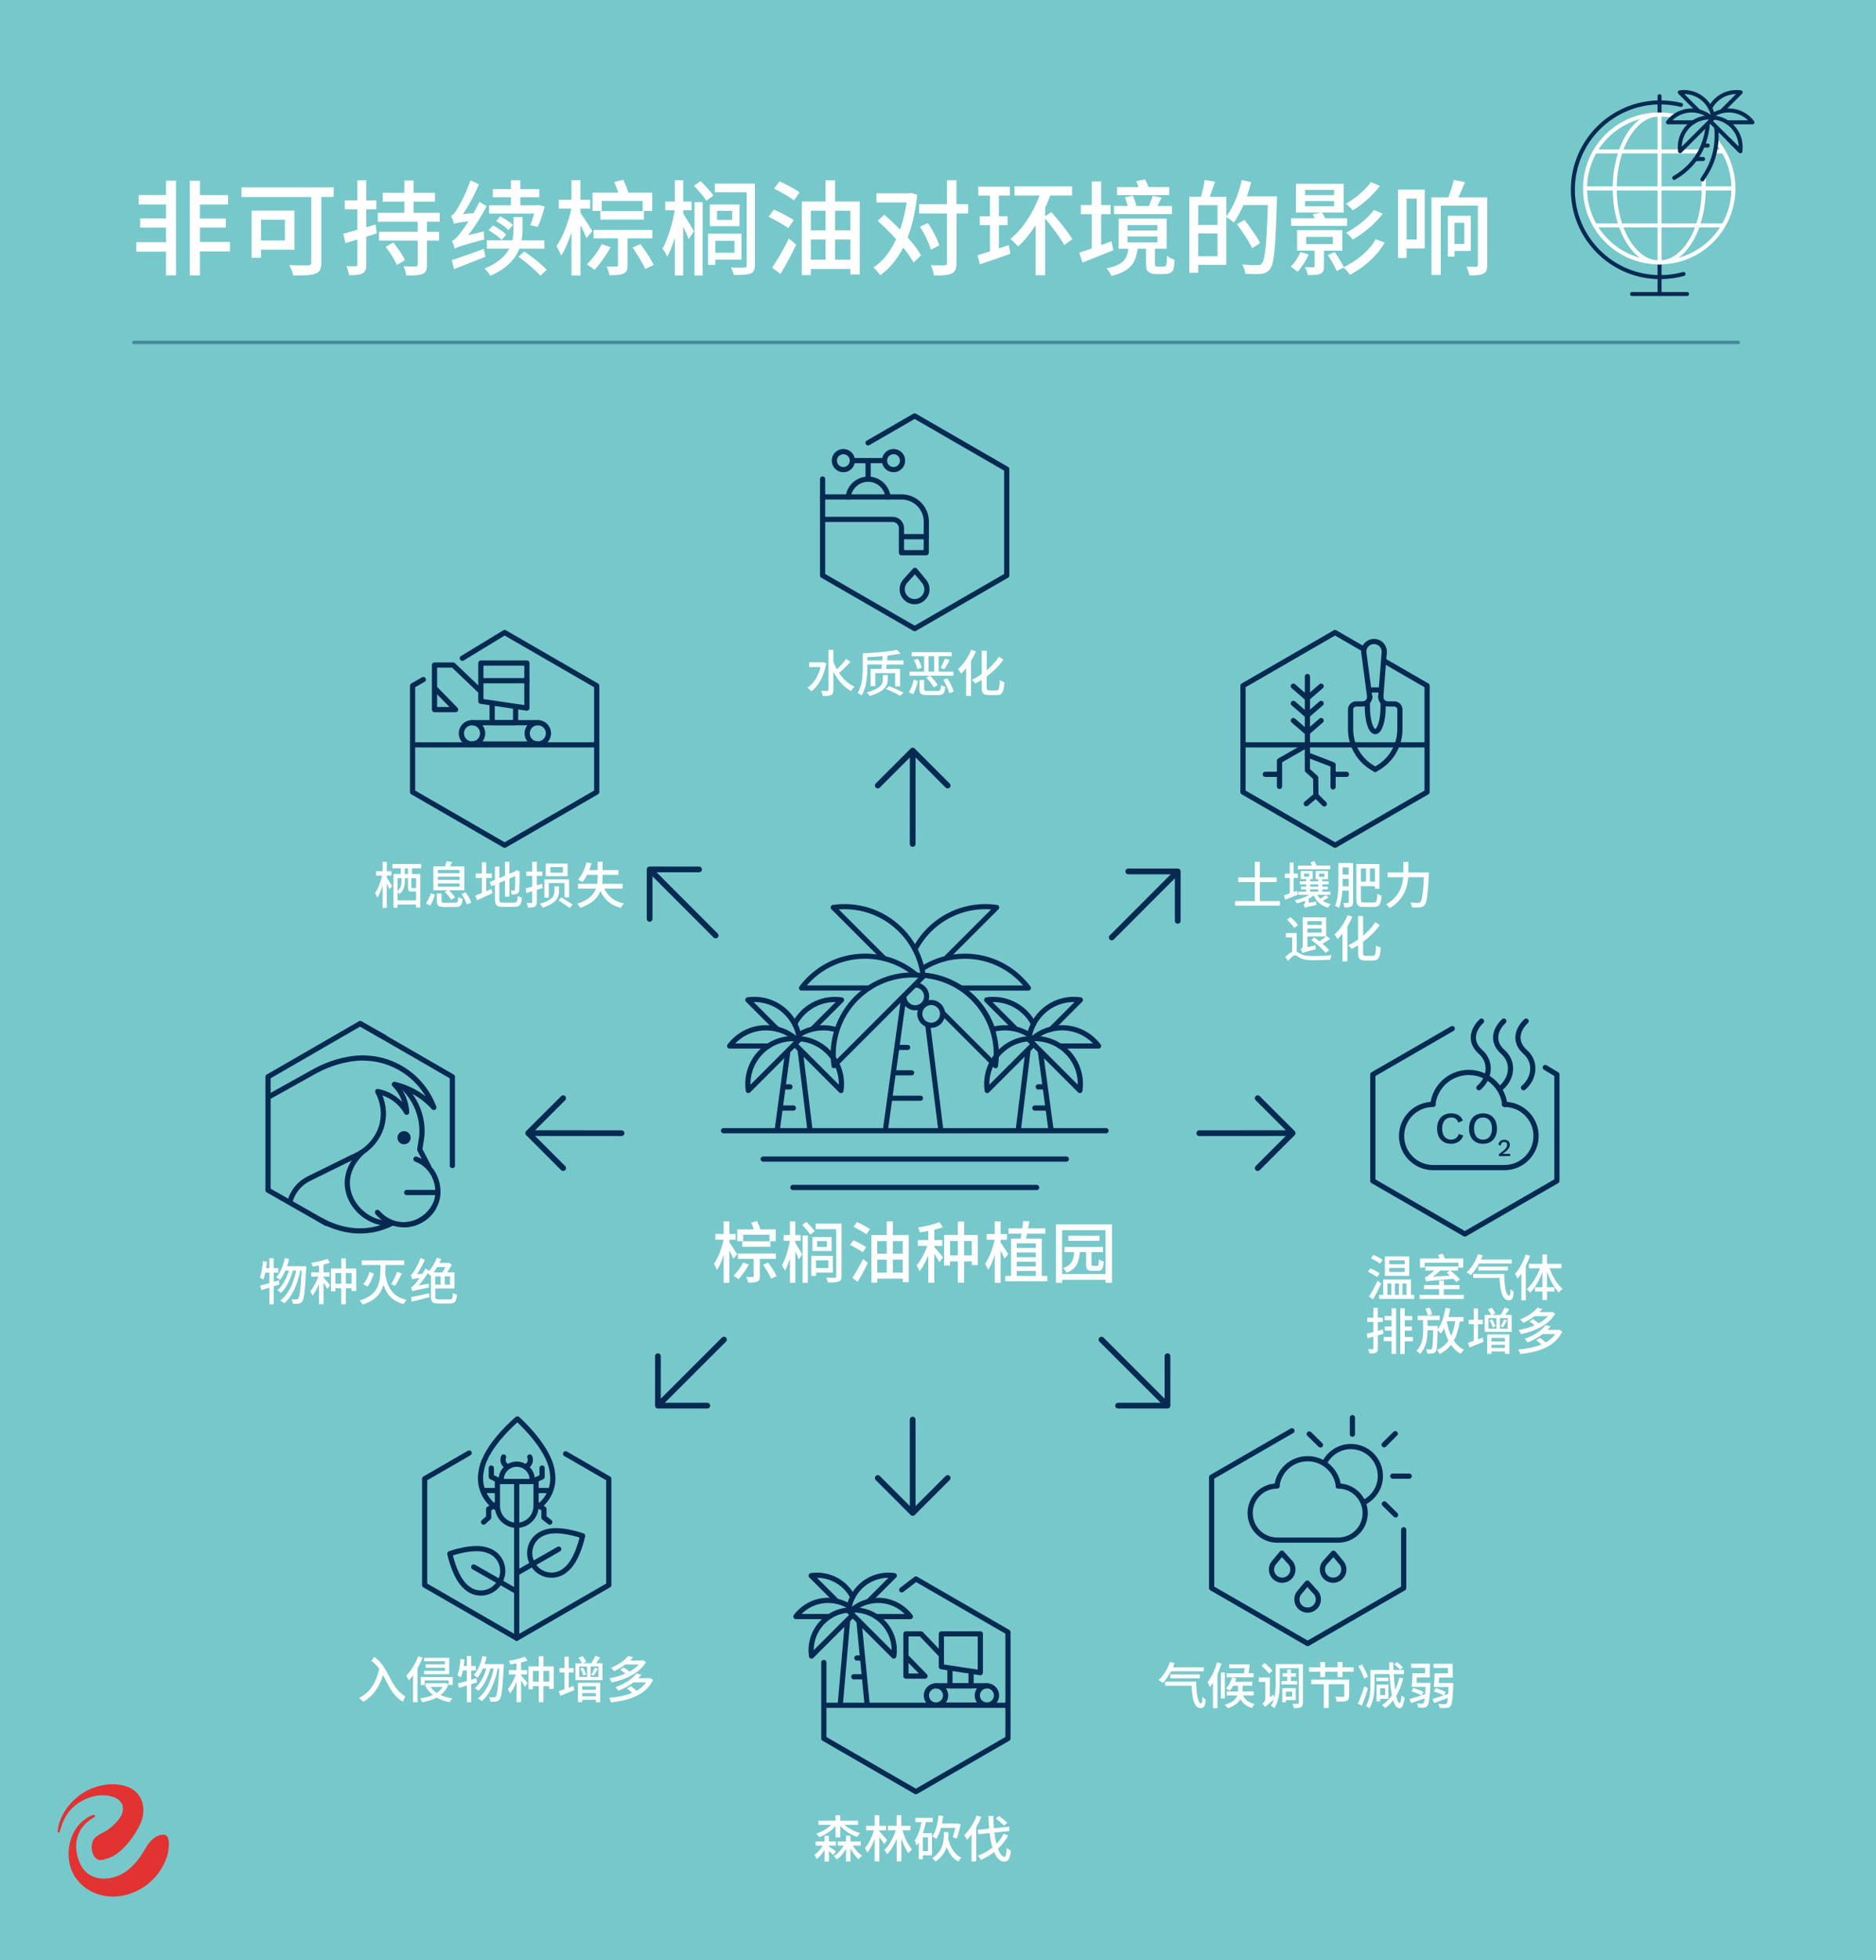<?xml version="1.0" encoding="UTF-8"?> <svg xmlns="http://www.w3.org/2000/svg" id="Layer_1" data-name="Layer 1" width="560" height="584.87" viewBox="0 0 560 584.87"><defs><style> .cls-1, .cls-2, .cls-3, .cls-4, .cls-5, .cls-6, .cls-7, .cls-8, .cls-9, .cls-10 { fill: none; } .cls-1, .cls-2, .cls-3, .cls-5, .cls-6, .cls-8, .cls-9, .cls-10 { stroke: #062a51; } .cls-1, .cls-2, .cls-7 { stroke-miterlimit: 10; } .cls-1, .cls-2, .cls-10 { stroke-width: 1.52px; } .cls-11 { fill: #fff; } .cls-12, .cls-13 { fill: #e23232; } .cls-14 { fill: #062a51; } .cls-15 { fill: #77c8cb; } .cls-2, .cls-3, .cls-4, .cls-5, .cls-6, .cls-8, .cls-9, .cls-10 { stroke-linecap: round; } .cls-3 { stroke-width: 1.2px; } .cls-3, .cls-4, .cls-5, .cls-6, .cls-8, .cls-9, .cls-10 { stroke-linejoin: round; } .cls-4, .cls-5, .cls-7 { stroke-width: 1.2px; } .cls-4, .cls-7 { stroke: #fff; } .cls-6 { stroke-width: 1.55px; } .cls-8 { opacity: .4; } .cls-13 { opacity: 0; } .cls-9 { stroke-width: 1.71px; } </style></defs><rect class="cls-15" x="-1.58" y="-1.44" width="562.51" height="588.37"></rect><g><path class="cls-11" d="m49.56,53.91h2.98v28.25h-2.98v-7.07h-8.87v-2.82h8.87v-4.34h-7.72v-2.76h7.72v-4.16h-8.15v-2.82h8.15v-4.28Zm19.07,21.11h-8.96v7.16h-3.01v-28.25h3.01v4.28h8.4v2.82h-8.4v4.16h7.75v2.73h-7.75v4.28h8.96v2.82Z"></path><path class="cls-11" d="m99.61,58.78h-3.69v19.6c0,1.86-.47,2.82-1.77,3.26-1.33.53-3.5.56-6.6.56-.16-.84-.74-2.26-1.21-3.1,2.36.12,4.93.09,5.67.09.68-.03.9-.22.9-.87v-19.53h-20.84v-2.88h27.53v2.88Zm-21.7,15.72v2.42h-2.79v-14.08h12.77v11.66h-9.98Zm0-8.93v6.2h7.13v-6.2h-7.13Z"></path><path class="cls-11" d="m112.47,69.63l-3.13.99v8.28c0,1.46-.31,2.2-1.12,2.67-.84.43-2.08.56-4.03.53-.09-.68-.43-1.92-.78-2.67,1.21.03,2.39.03,2.73.03.37,0,.53-.12.53-.56v-7.44l-3.54,1.08-.65-2.79c1.15-.31,2.6-.71,4.19-1.18v-6.11h-3.75v-2.67h3.75v-5.98h2.67v5.98h2.98v2.67h-2.98v5.36l2.76-.84.37,2.64Zm14.98-3.47v3.01h3.63v2.63h-3.63v7.19c0,1.55-.34,2.33-1.33,2.76-1.02.43-2.57.46-4.81.46-.12-.81-.5-1.98-.87-2.76,1.58.09,3.19.09,3.63.06.5-.03.62-.16.62-.59v-7.13h-11.56v-2.63h11.56v-3.01h-11.91v-2.64h7.91v-3.35h-6.45v-2.64h6.45v-3.66h2.76v3.66h6.39v2.64h-6.39v3.35h7.81v2.64h-3.81Zm-10.05,6.2c1.3,1.58,2.82,3.78,3.47,5.27l-2.45,1.46c-.53-1.49-1.98-3.75-3.32-5.43l2.29-1.3Z"></path><path class="cls-11" d="m144.47,69.04c-.03.74.03,1.86.12,2.39-7.13,1.95-8.19,2.33-8.84,2.79-.12-.53-.53-1.71-.84-2.36.68-.16,1.33-.87,2.29-2.05.46-.56,1.52-1.98,2.67-3.78-3.16.4-3.91.56-4.34.78-.12-.53-.56-1.77-.87-2.48.59-.16,1.12-.84,1.77-1.89.68-.99,2.82-4.99,4-8.62l2.51,1.15c-1.24,3.1-2.98,6.33-4.74,8.9l3.16-.25c.59-1.12,1.21-2.26,1.74-3.41l2.17,1.33c-1.61,3.01-3.5,6.08-5.52,8.65l4.71-1.15Zm.43,7.57c-3.26,1.33-6.7,2.63-9.36,3.69l-.68-2.67c2.42-.77,6.02-2.08,9.55-3.35l.5,2.33Zm10.14-2.42c-1.15,2.95-3.6,5.89-8.65,8.09-.34-.62-1.18-1.61-1.71-2.14,4-1.67,6.2-3.78,7.35-5.95h-6.7v-2.48h7.6c.31-1.21.37-2.39.37-3.5v-3.44h2.67v3.54c0,1.08-.06,2.23-.28,3.41h6.79v2.48h-7.44Zm-5.3-2.57c-.84-.9-2.51-2.14-3.91-2.92l1.33-1.43c1.4.71,3.07,1.86,3.94,2.73l-1.36,1.61Zm8.56-4.43c.37-.93.81-2.2,1.15-3.47h-13.46v-2.45h6.51v-2.42h-5.4v-2.42h5.4v-2.63h2.82v2.63h5.64v2.42h-5.64v2.42h5.02l.46-.09,1.83.43c-.62,2.14-1.36,4.56-2.11,6.11l-2.23-.53Zm-6.51,1.49c-.78-.84-2.36-1.95-3.69-2.7l1.24-1.43c1.3.71,2.98,1.77,3.78,2.57l-1.33,1.55Zm4.71,6.36c2.33,1.58,5.27,3.88,6.67,5.46l-1.86,1.8c-1.36-1.61-4.19-4.03-6.54-5.67l1.74-1.58Z"></path><path class="cls-11" d="m175.06,71.06c-.37-.96-1.05-2.45-1.8-3.84v15.01h-2.67v-12.96c-.87,2.76-1.95,5.3-3.07,7.01-.28-.81-.93-2.08-1.43-2.85,1.86-2.45,3.6-7.13,4.46-11.16h-3.75v-2.67h3.78v-5.83h2.67v5.83h2.91v2.67h-2.91v1.21c.81,1.18,3.07,4.62,3.57,5.49l-1.77,2.11Zm7.22,2.7c-1.3,2.36-3.22,5.05-4.81,6.79-.5-.43-1.64-1.27-2.26-1.67,1.58-1.55,3.35-3.88,4.4-6.01l2.67.9Zm-2.67-10.82h-2.73v-5.46h7.69c-.34-1.02-.81-2.23-1.21-3.16l2.7-.68c.56,1.18,1.18,2.73,1.55,3.84h7.07v5.46h-2.85v-2.98h-12.22v2.98Zm7.72,8.19v8.03c0,1.36-.25,2.08-1.21,2.48-.93.43-2.26.46-4.22.46-.09-.77-.46-1.86-.84-2.6,1.27.06,2.57.06,2.88.03.4-.03.53-.09.53-.43v-7.97h-7.29v-2.51h17.55v2.51h-7.41Zm-8.09-8.12h12.99v2.51h-12.99v-2.51Zm11.94,9.83c1.46,1.92,3.16,4.53,3.94,6.23l-2.51,1.21c-.71-1.64-2.36-4.4-3.78-6.42l2.36-1.02Z"></path><path class="cls-11" d="m203.94,63.71c.78,1.18,2.73,4.46,3.19,5.3l-1.55,2.36c-.34-.93-.99-2.39-1.64-3.72v14.54h-2.48v-11.29c-.68,2.23-1.46,4.28-2.29,5.74-.28-.77-.96-1.86-1.4-2.51,1.55-2.67,2.98-7.41,3.66-11.38h-2.85v-2.6h2.88v-6.39h2.48v6.39h2.51v2.6h-2.51v.96Zm5.18-9.67c1.33,1.3,3.01,3.13,3.84,4.28l-2.11,1.58c-.74-1.18-2.39-3.1-3.69-4.46l1.95-1.39Zm-1.8,6.29h2.42v21.89h-2.42v-21.89Zm6.2,17.15v1.55h-2.17v-9.3h9.98v7.75h-7.81Zm-1.64-9.98v-6.48h8.87v6.48h-8.87Zm13.46,11.69c0,1.43-.37,2.08-1.33,2.45-.93.37-2.51.43-4.99.4-.09-.62-.5-1.61-.81-2.2,1.71.06,3.5.03,3.97.03.53-.03.71-.19.71-.68v-21.8h-9.49v-2.6h11.94v24.4Zm-11.81-7.35v3.57h5.71v-3.57h-5.71Zm.5-6.23h4.53v-2.7h-4.53v2.7Z"></path><path class="cls-11" d="m235.31,68.08c-1.27-.96-3.94-2.45-5.86-3.41l1.55-2.14c1.89.84,4.56,2.2,5.92,3.16l-1.61,2.39Zm-4.81,11.81c1.4-2.08,3.44-5.58,4.99-8.71l2.17,1.83c-1.36,2.88-3.1,6.14-4.68,8.74l-2.48-1.86Zm2.2-25.77c1.92.87,4.65,2.29,5.98,3.29l-1.67,2.36c-1.3-.99-4-2.54-5.98-3.5l1.67-2.14Zm23.94,6.01v21.77h-2.79v-1.64h-11.81v1.83h-2.7v-21.95h7.1v-6.33h2.82v6.33h7.38Zm-14.6,2.76v5.83h4.4v-5.83h-4.4Zm0,14.6h4.4v-6.01h-4.4v6.01Zm7.22-14.6v5.83h4.59v-5.83h-4.59Zm4.59,14.6v-6.01h-4.59v6.01h4.59Z"></path><path class="cls-11" d="m273.8,58.13c-.53,4.93-1.49,9.18-2.85,12.71,1.67,1.92,3.13,3.78,4,5.36l-2.26,2.14c-.71-1.33-1.8-2.88-3.07-4.5-1.8,3.57-4.12,6.29-6.85,8.31-.46-.68-1.33-1.8-2.05-2.33,2.76-1.8,5.05-4.68,6.79-8.43-1.77-1.95-3.69-3.88-5.52-5.49l1.98-1.83c1.55,1.33,3.16,2.85,4.71,4.4.9-2.45,1.52-5.15,1.95-8.06h-9.02v-2.73h9.8l.5-.12,1.89.56Zm15.22,5.58h-3.5v14.76c0,1.77-.4,2.63-1.4,3.13-1.05.5-2.73.62-5.3.62-.12-.84-.56-2.23-.96-3.07,1.86.06,3.53.06,4.06.03.53,0,.74-.16.74-.71v-14.76h-8.31v-2.79h8.31v-7.13h2.85v7.13h3.5v2.79Zm-11.16,10.79c-.47-1.83-1.83-4.68-3.26-6.82l2.36-1.12c1.46,2.08,2.91,4.84,3.41,6.7l-2.51,1.24Z"></path><path class="cls-11" d="m301.12,73.13l.46,2.6c-3.13,1.12-6.45,2.26-9.08,3.13l-.68-2.7c1.05-.31,2.33-.68,3.69-1.15v-7.81h-3.04v-2.67h3.04v-6.17h-3.47v-2.64h9.39v2.64h-3.25v6.17h2.57v2.67h-2.57v6.92l2.95-.99Zm16.56,0c-1.12-2.11-3.57-5.36-5.71-7.94v16.93h-2.85v-14.88c-1.58,2.45-3.35,4.62-5.24,6.33-.47-.59-1.61-1.74-2.26-2.29,3.69-2.98,6.76-7.72,8.71-12.93h-7.5v-2.73h17.18v2.73h-6.51c-.46,1.24-.96,2.48-1.52,3.69v2.51l1.83-1.27c2.2,2.48,4.99,5.92,6.29,8.06l-2.42,1.8Z"></path><path class="cls-11" d="m332.34,74.65c-3.16,1.3-6.54,2.67-9.21,3.69l-.96-2.95c1.05-.34,2.33-.74,3.72-1.24v-10.23h-3.22v-2.73h3.22v-7.04h2.82v7.04h2.82v2.73h-2.82v9.21l3.04-1.12.59,2.63Zm14.54,4.9c.37,0,.71-.03.9-.09.19-.09.34-.28.43-.65.09-.4.12-1.27.16-2.48.53.46,1.52.96,2.26,1.21-.06,1.21-.19,2.45-.4,2.95-.28.53-.68.87-1.21,1.05-.46.19-1.3.25-1.89.25h-2.05c-.74,0-1.67-.19-2.2-.62-.56-.43-.78-.99-.78-2.73v-4.22h-2.51c-.56,4.28-2.11,6.7-7.84,8.12-.22-.68-.93-1.74-1.49-2.26,4.93-.96,6.14-2.64,6.57-5.86h-2.91v-8.99h14.32v8.99h-3.47v4.37c0,.43.03.71.22.81.16.12.37.16.68.16h1.21Zm2.95-15.66h-17.27v-2.42h4.09c-.22-.78-.53-1.77-.84-2.57l2.33-.53c.43.93.87,2.14,1.05,2.95l-.59.16h4.37c.37-.96.87-2.14,1.12-3.04l2.63.53c-.43.87-.81,1.74-1.21,2.51h4.31v2.42Zm-.81-5.67h-15.56v-2.39h6.39c-.22-.62-.43-1.24-.68-1.77l2.67-.53c.37.71.74,1.55.99,2.29h6.2v2.39Zm-12.46,10.57h8.93v-1.64h-8.93v1.64Zm0,3.53h8.93v-1.74h-8.93v1.74Z"></path><path class="cls-11" d="m381.2,58.56s0,.99-.03,1.36c-.43,13.98-.81,18.79-2.05,20.34-.78,1.02-1.52,1.3-2.7,1.46-1.08.12-2.91.09-4.68,0-.06-.77-.4-1.98-.93-2.79,1.98.16,3.78.19,4.56.19.62,0,.96-.09,1.3-.53.99-1.02,1.4-5.71,1.8-17.39h-7.32c-.87,1.98-1.83,3.78-2.82,5.21-.46-.43-1.55-1.21-2.26-1.61v14.23h-8.4v2.36h-2.64v-22.67h3.47c.43-1.49.9-3.54,1.09-5.02l3.13.53c-.53,1.55-1.12,3.19-1.61,4.5h4.96v5.86c2.05-2.67,3.69-6.79,4.62-10.88l2.79.65c-.37,1.43-.78,2.85-1.27,4.22h8.99Zm-23.53,2.67v5.89h5.77v-5.89h-5.77Zm5.77,15.25v-6.85h-5.77v6.85h5.77Zm10.33-2.42c-.87-1.89-2.88-4.93-4.53-7.16l2.26-1.27c1.64,2.14,3.75,5.08,4.68,6.91l-2.42,1.52Z"></path><path class="cls-11" d="m390.63,75.92c-.77,1.86-2.11,3.91-3.29,5.18-.46-.4-1.46-1.18-2.02-1.55,1.15-1.15,2.23-2.79,2.88-4.34l2.42.71Zm11.5-8.53h-16.74v-2.26h7.04c-.16-.43-.34-.84-.56-1.18l2.45-.53h-7.47v-8.59h14.23v8.59h-6.45c.31.5.68,1.12.93,1.71h6.57v2.26Zm-6.91,7.41v4.62c0,1.27-.22,1.89-1.08,2.26s-2.08.4-3.75.4c-.12-.74-.5-1.71-.87-2.36,1.12.03,2.17.03,2.45.03.34,0,.43-.09.43-.37v-4.59h-5.21v-6.11h13.49v6.11h-5.46Zm-5.64-16.59h8.65v-1.52h-8.65v1.52Zm0,3.35h8.65v-1.58h-8.65v1.58Zm.31,11.29h8v-2.17h-8v2.17Zm23.47-.46c-2.36,4.06-6.23,7.44-10.39,9.61-.4-.68-1.24-1.58-1.89-2.14l-2.08,1.02c-.46-1.27-1.64-3.29-2.64-4.77l2.05-.9c.99,1.43,2.17,3.29,2.73,4.5,3.78-1.8,7.57-4.84,9.52-8.31l2.7.99Zm-1.43-16.93c-2.11,2.82-5.24,5.55-8.12,7.32-.46-.59-1.33-1.46-2.05-1.98,2.63-1.49,5.77-4,7.44-6.45l2.73,1.12Zm.81,8.31c-2.23,3.04-5.74,5.86-8.93,7.72-.46-.65-1.3-1.49-1.98-2.05,2.95-1.52,6.42-4.15,8.28-6.79l2.64,1.12Z"></path><path class="cls-11" d="m425.29,74.13h-5.43v2.85h-2.54v-20.4h7.97v17.55Zm-5.43-14.88v12.22h3.04v-12.22h-3.04Zm24.09,19.84c0,1.39-.28,2.17-1.18,2.57-.9.46-2.2.53-4.15.5-.12-.71-.53-1.89-.84-2.6,1.21.09,2.48.06,2.85.06.4-.03.53-.15.53-.56v-17.7h-11.1v20.68h-2.76v-23.16h5.05c.65-1.61,1.24-3.66,1.61-5.18l3.35.65c-.62,1.52-1.3,3.16-1.95,4.53h8.59v20.22Zm-9.77-4.22v1.71h-1.98v-12.19h6.85v10.48h-4.87Zm0-8.4v6.33h2.92v-6.33h-2.92Z"></path></g><g><g><line class="cls-5" x1="487.18" y1="87.73" x2="503.59" y2="87.73"></line><g><line class="cls-5" x1="495.39" y1="87.73" x2="495.39" y2="78.67"></line><line class="cls-5" x1="495.39" y1="34.14" x2="495.39" y2="28.71"></line><path class="cls-7" d="m495.39,34.17c1.55,0,3.06.16,4.52.46"></path><path class="cls-7" d="m495.39,78.29c12.18,0,22.06-9.88,22.06-22.06,0-4.02-1.08-7.79-2.96-11.04,0,0-.28-.48-.75-1.2-.2-.31-1.03-1.48-1.3-1.85"></path><line class="cls-7" x1="517.45" y1="56.23" x2="473.14" y2="56.23"></line><g><line class="cls-7" x1="476.27" y1="45.19" x2="507.5" y2="45.19"></line><line class="cls-7" x1="511.92" y1="45.19" x2="514.58" y2="45.19"></line><line class="cls-7" x1="476.41" y1="67.28" x2="514.49" y2="67.28"></line></g><line class="cls-7" x1="495.39" y1="78.29" x2="495.39" y2="34.14"></line><path class="cls-4" d="m495.39,78.32c7.29,0,13.19-9.88,13.19-22.06v-2.93"></path><path class="cls-5" d="m501.79,31.3c-1.99-.49-4.07-.74-6.21-.74-14.4,0-26.07,11.67-26.07,26.07s11.67,26.07,26.07,26.07c2.41,0,4.74-.33,6.96-.94"></path><path class="cls-7" d="m495.21,78.29c-12.18,0-22.06-9.88-22.06-22.06s9.88-22.06,22.06-22.06"></path><path class="cls-7" d="m482.01,56.23c0-12.18,5.91-22.06,13.19-22.06h.41"></path><path class="cls-7" d="m482.01,56.26c0,12.18,5.91,22.06,13.19,22.06h.43"></path></g></g><g><g><path class="cls-3" d="m499.77,53.08c3.6-2.06,6.55-5.14,8.24-8.94.12-.27.24-.55.34-.82.62-1.59,1.06-3.26,1.3-4.98l.12-.86"></path><path class="cls-3" d="m512.32,38.15l.09,1.41c.13,2.93-.33,5.85-1.34,8.59-.5,1.36-1.19,2.65-1.95,3.89l-.95,1.5"></path><line class="cls-3" x1="506.2" y1="47.45" x2="508.39" y2="47.45"></line><g><g><path class="cls-3" d="m511.5,35.14c-2.65-.38-5.45.45-7.49,2.49s-2.87,4.84-2.49,7.49l9.98-9.98"></path><path class="cls-3" d="m511.51,35.08c2.01.17,3.97,1.02,5.5,2.55,2.04,2.04,2.87,4.84,2.49,7.49l-3.43-3.46"></path></g><g><path class="cls-3" d="m510.57,34.97c-1.52-1.25-3.47-2.01-5.6-2.01-2.89,0-5.45,1.39-7.06,3.54h7.49"></path><path class="cls-3" d="m511.44,34.27c1.34-.83,2.93-1.31,4.62-1.31,2.89,0,5.45,1.39,7.06,3.54h-7.49"></path></g><g><path class="cls-3" d="m511.43,35.15c-.24-1.87-1.08-3.67-2.51-5.11-2.04-2.04-4.84-2.87-7.49-2.49l5.67,5.67"></path><path class="cls-3" d="m510.51,32.21c.41-.78.94-1.51,1.59-2.17,2.04-2.04,4.84-2.87,7.49-2.49l-5.53,5.53"></path></g></g></g><line class="cls-3" x1="519.51" y1="45.12" x2="510.61" y2="36.23"></line><line class="cls-3" x1="508.58" y1="43.43" x2="509.77" y2="43.43"></line></g></g><line class="cls-8" x1="518.89" y1="102.18" x2="39.96" y2="102.18"></line><g><g><line class="cls-9" x1="272.44" y1="423.61" x2="272.45" y2="451.08"></line><polyline class="cls-9" points="262.02 441.04 272.45 451.47 282.88 441.04"></polyline></g><g><line class="cls-9" x1="272.44" y1="251.84" x2="272.45" y2="224.37"></line><polyline class="cls-9" points="262.02 234.4 272.45 223.97 282.88 234.41"></polyline></g><g><line class="cls-9" x1="185.54" y1="338.14" x2="158.07" y2="338.12"></line><polyline class="cls-9" points="168.1 348.56 157.67 338.12 168.11 327.7"></polyline></g><g><line class="cls-9" x1="358" y1="338.14" x2="385.47" y2="338.12"></line><polyline class="cls-9" points="375.44 348.56 385.87 338.12 375.43 327.7"></polyline></g><g><line class="cls-9" x1="328.8" y1="399.74" x2="348.23" y2="419.16"></line><polyline class="cls-9" points="333.76 419.44 348.51 419.44 348.5 404.68"></polyline></g><g><line class="cls-9" x1="213.62" y1="279.15" x2="194.2" y2="259.71"></line><polyline class="cls-9" points="193.92 274.19 193.92 259.43 208.68 259.44"></polyline></g><g><line class="cls-9" x1="216.1" y1="399.74" x2="196.67" y2="419.16"></line><polyline class="cls-9" points="211.14 419.44 196.39 419.44 196.4 404.68"></polyline></g><g><line class="cls-9" x1="331.86" y1="279.74" x2="351.28" y2="260.31"></line><polyline class="cls-9" points="351.56 274.78 351.56 260.03 336.8 260.03"></polyline></g><g><path class="cls-11" d="m246.65,197.94c-.71,3.95-2.38,6.83-4.49,8.35-.24-.33-.78-.87-1.12-1.09,1.82-1.2,3.23-3.36,3.92-6.15h-3.42v-1.41h3.93l.25-.06.93.36Zm7.21-.42c-1.04,1.12-2.34,2.42-3.39,3.3,1.2,1.79,2.79,3.27,4.61,4.11-.33.28-.81.85-1.04,1.27-2.24-1.18-4-3.3-5.28-5.83v5.48c0,.85-.18,1.3-.69,1.54-.51.25-1.3.31-2.47.31-.08-.42-.3-1.14-.53-1.56.84.04,1.62.04,1.88.03.24,0,.34-.07.34-.33v-11.92h1.47v3.58c.29.76.63,1.51,1.05,2.23.96-.92,2.07-2.14,2.77-3.13l1.28.92Z"></path><path class="cls-11" d="m269.71,197.07v1.23h-5.04c-.04.48-.1.92-.17,1.3h4.17v5.23h-1.47v-3.96h-5.92v3.88h-1.39v-5.16h3.25c.04-.39.09-.83.13-1.3h-4.37v.83c0,2.44-.22,6.03-1.69,8.38-.25-.24-.86-.58-1.21-.7,1.41-2.22,1.54-5.42,1.54-7.68v-4.17c3.57-.15,7.8-.5,10.18-1.05l1.11,1.12c-1.14.24-2.47.45-3.9.62-.04.45-.09.93-.13,1.42h4.9Zm-4.71,5.66c0,1.5-.57,3.57-5.38,4.95-.19-.31-.6-.81-.94-1.08,4.57-1.14,4.87-2.81,4.87-3.89v-1.27h1.46v1.29Zm-1.63-5.66c.03-.45.06-.87.09-1.27-1.51.13-3.07.22-4.54.29v.99h4.46Zm2.03,7.68c1.44.53,3.24,1.38,4.29,1.94l-.99.93c-1-.6-2.82-1.5-4.28-2.04l.98-.83Z"></path><path class="cls-11" d="m271.3,206.53c.64-.97,1.2-2.46,1.47-3.73l1.25.42c-.33,1.27-.79,2.91-1.46,3.94l-1.26-.63Zm6.25-4.9h-6.03v-1.23h4.35v-4.58h-3.75v-1.21h11.97v1.21h-3.92v4.58h4.41v1.23h-6.96c.88.84,1.86,1.98,2.29,2.79l-1.19.69c-.39-.79-1.35-2.03-2.23-2.89l1.05-.58Zm-3.58-5.04c.51.79.99,1.89,1.17,2.62l-1.26.45c-.17-.73-.62-1.87-1.11-2.7l1.2-.38Zm5.98,9.57c.75,0,.87-.22.96-1.74.32.23.89.44,1.26.53-.18,1.98-.6,2.46-2.13,2.46h-3.19c-1.88,0-2.37-.38-2.37-1.75v-2.76h1.38v2.75c0,.45.17.52,1.09.52h3Zm-2.76-5.76h1.65v-4.58h-1.65v4.58Zm3.57-1.11c.46-.74,1-1.92,1.29-2.76l1.44.42c-.51.96-1.12,2.04-1.6,2.75l-1.12-.4Zm2.04,3.12c.75,1.23,1.59,2.88,1.9,3.95l-1.33.5c-.27-1.05-1.04-2.75-1.79-4.04l1.22-.41Z"></path><path class="cls-11" d="m291.33,194.33c-.4,1-.92,1.98-1.48,2.92v10.42h-1.46v-8.29c-.48.61-.97,1.17-1.47,1.67-.18-.35-.63-1.08-.92-1.4,1.56-1.37,3.04-3.54,3.93-5.76l1.39.44Zm6.15,11.7c.72,0,.84-.63.94-3.13.36.29.98.57,1.38.66-.18,2.83-.55,3.85-2.22,3.85h-2.44c-1.64,0-2.1-.53-2.1-2.42v-2.13c-.64.42-1.27.78-1.92,1.09-.21-.3-.67-.78-1.02-1.06.94-.45,1.95-1.04,2.94-1.73v-7h1.5v5.85c1.4-1.17,2.7-2.54,3.66-4.04l1.33.88c-1.37,1.92-3.13,3.63-5,5v3.17c0,.84.12,1,.78,1h2.16Z"></path></g><g><path class="cls-11" d="m83.45,383.28c-.58.2-1.17.38-1.75.55v5.37h-1.29v-4.96l-2.36.72-.36-1.33c.75-.19,1.69-.45,2.71-.73v-3.15h-1.2c-.18.79-.39,1.52-.62,2.08-.22-.18-.73-.48-1.02-.63.52-1.21.79-3.1.94-4.89l1.19.2c-.08.64-.15,1.29-.24,1.92h.95v-2.97h1.29v2.97h1.39v1.32h-1.39v2.76l1.57-.45.18,1.23Zm7.95-5.42s0,.48-.01.66c-.33,6.74-.62,9.1-1.2,9.84-.32.45-.62.58-1.09.66-.41.08-1.04.06-1.7.03-.01-.4-.17-.97-.39-1.36.63.06,1.18.06,1.47.06.24,0,.39-.06.54-.27.43-.5.75-2.62,1.02-8.33h-.42c-.76,3.87-2.37,7.81-4.8,9.76-.27-.25-.76-.62-1.15-.83,2.42-1.72,3.99-5.31,4.74-8.94h-1c-.66,2.52-1.96,5.26-3.55,6.67-.25-.25-.71-.6-1.08-.79,1.54-1.2,2.78-3.57,3.46-5.88h-1.06c-.47,1.08-1,2.03-1.62,2.76-.23-.19-.78-.61-1.08-.79,1.21-1.32,2.07-3.45,2.56-5.67l1.26.24c-.17.75-.39,1.49-.62,2.17h5.73Z"></path><path class="cls-11" d="m96.58,381.22c.42.42,1.7,1.92,1.95,2.29l-.81,1.11c-.21-.45-.71-1.23-1.14-1.92v6.48h-1.35v-6.09c-.55,1.36-1.25,2.67-1.93,3.52-.14-.38-.47-.96-.68-1.29.89-1.02,1.85-2.8,2.4-4.39h-2.1v-1.3h2.31v-2.01c-.65.12-1.29.21-1.89.3-.06-.3-.24-.79-.39-1.08,1.68-.27,3.58-.71,4.75-1.21l.81,1.14c-.57.23-1.23.41-1.94.57v2.29h1.8v1.3h-1.8v.29Zm9.75-2.71v6.72h-1.37v-.81h-1.71v4.77h-1.39v-4.77h-1.75v.92h-1.32v-6.82h3.08v-3.01h1.39v3.01h3.08Zm-4.47,4.56v-3.21h-1.75v3.21h1.75Zm3.1,0v-3.21h-1.71v3.21h1.71Z"></path><path class="cls-11" d="m115.08,377.49c-.01.9-.04,1.79-.11,2.61.69,4.18,2.29,6.84,6.36,7.77-.27.29-.67.9-.84,1.28-3.32-.9-5.04-2.79-6.03-5.76-.73,2.61-2.4,4.71-6.25,5.89-.15-.39-.54-.93-.85-1.21,6.04-1.77,6.15-5.7,6.24-10.58h-5.62v-1.39h12.67v1.39h-5.56Zm-3.5,2.54c-.42,1.3-1.02,2.88-1.9,3.87l-1.25-.72c.85-.92,1.51-2.36,1.86-3.62l1.29.46Zm5.19,3.17c.6-.97,1.36-2.52,1.77-3.71l1.39.54c-.6,1.28-1.36,2.71-1.99,3.67l-1.17-.51Z"></path><path class="cls-11" d="m134.19,387.76c.78,0,.92-.33,1.02-1.94.3.23.84.44,1.2.53-.18,2.01-.57,2.62-2.15,2.62h-3.33c-1.75,0-2.29-.41-2.29-2.03v-6.33l-.07.08c-.2-.18-.58-.54-.9-.75-.83,1.29-1.72,2.55-2.68,3.65l3.03-.54c-.04.36-.04.87-.01,1.15-4,.78-4.56.93-4.91,1.14-.07-.25-.27-.86-.43-1.19.36-.09.71-.43,1.18-.99.26-.27.79-.96,1.43-1.83-1.64.22-2.01.31-2.24.42-.08-.29-.29-.93-.45-1.28.29-.08.56-.42.88-.93.36-.46,1.46-2.4,2.06-4.2l1.29.6c-.65,1.5-1.5,3.06-2.4,4.3l1.68-.17c.32-.5.63-1,.89-1.54l1.11.69c.93-1.06,1.79-2.49,2.31-3.91l1.29.36c-.17.41-.34.81-.54,1.2h2.57l.27-.08.86.6c-.38.73-.9,1.57-1.4,2.26h2.19v4.84h-5.7v2.43c0,.67.17.81,1.1.81h3.16Zm-11.52-.68c1.35-.27,3.41-.71,5.42-1.17l.13,1.17c-1.88.46-3.82.96-5.29,1.33l-.25-1.33Zm7.83-8.98c-.33.55-.69,1.09-1.05,1.58h2.59v-.02c.32-.4.64-1,.93-1.56h-2.47Zm-.57,5.24h1.61v-2.46h-1.61v2.46Zm4.41-2.46h-1.6v2.46h1.6v-2.46Z"></path></g><g><path class="cls-11" d="m411.09,381.09c-.6-.5-1.8-1.18-2.76-1.6l.72-1.01c.93.36,2.17,1.01,2.79,1.47l-.75,1.14Zm1.21,1.91c-.72,1.56-1.64,3.34-2.45,4.75l-1.2-.84c.74-1.15,1.82-3.06,2.59-4.75l1.05.84Zm-.38-5.94c-.57-.5-1.77-1.18-2.7-1.6l.75-.99c.92.36,2.14,1,2.75,1.49l-.79,1.11Zm10.21,9.33v1.21h-10.44v-1.21h1.21v-4.58h8.28v4.58h.94Zm-1.45-5.68h-7.29v-5.79h7.29v5.79Zm-6.53,5.68h1.19v-3.39h-1.19v3.39Zm5.16-10.32h-4.61v1.18h4.61v-1.18Zm0,2.28h-4.61v1.2h4.61v-1.2Zm-2.91,4.65v3.39h1.2v-3.39h-1.2Zm2.26,0v3.39h1.2v-3.39h-1.2Z"></path><path class="cls-11" d="m436.93,386.38v1.23h-13.17v-1.23h5.82v-1.7h-4.5v-1.2h4.5v-1.38h1.42v1.38h4.67v1.2h-4.67v1.7h5.92Zm-11.68-8.13h-1.36v-2.71h5.86c-.13-.36-.32-.74-.5-1.06l1.37-.38c.25.43.55,1,.71,1.44h5.44v2.71h-1.42v-1.46h-10.09v1.46Zm9.46,4.3c-.21-.29-.5-.6-.84-.96-6.87.57-7.63.62-8.16.83-.06-.27-.24-.9-.39-1.25.3-.04.63-.24,1.02-.54.3-.19,1.04-.78,1.79-1.5h-2.67v-1.2h9.81v1.2h-2.34c1.02.79,2.26,1.91,2.87,2.67l-1.08.75Zm-4.8-3.42c-.69.66-1.42,1.31-2.17,1.86l5.13-.36c-.34-.3-.71-.6-1.02-.87l.96-.63h-2.89Z"></path><path class="cls-11" d="m441.51,377.03c-.72,1.36-1.58,2.58-2.46,3.46-.29-.23-.9-.65-1.26-.84,1.46-1.26,2.7-3.3,3.41-5.42l1.39.36c-.15.42-.32.84-.5,1.25h9.19v1.19h-9.78Zm7.5,3.1c.06,3.36.45,6.51,1.51,6.51.27,0,.34-.76.36-2,.29.32.66.66.96.84-.11,1.79-.41,2.54-1.41,2.54-2.08,0-2.62-2.94-2.79-6.69h-7.89v-1.2h9.25Zm-7.7-1.02v-1.14h8.8v1.14h-8.8Z"></path><path class="cls-11" d="m456.73,374.71c-.33,1.02-.78,2.04-1.26,3.03v10.26h-1.33v-7.95c-.38.54-.74,1.02-1.11,1.47-.13-.33-.54-1.09-.78-1.41,1.29-1.41,2.46-3.6,3.18-5.78l1.3.38Zm5.83,3.74c.85,2.42,2.32,4.83,3.87,6.13-.34.25-.81.73-1.06,1.11-1.41-1.39-2.7-3.73-3.58-6.18v4.61h2.22v1.26h-2.22v2.56h-1.37v-2.56h-2.23v-1.26h2.23v-4.52c-.92,2.46-2.22,4.73-3.69,6.13-.21-.34-.69-.82-.99-1.06,1.59-1.32,3.06-3.76,3.95-6.22h-3.29v-1.32h4.02v-2.79h1.37v2.79h4.29v1.32h-3.51Z"></path><path class="cls-11" d="m412.98,397.99l-1.67.48v3.9c0,.69-.15,1.05-.54,1.25-.43.22-1.04.25-1.96.25-.04-.33-.23-.9-.41-1.25.57.02,1.16.02,1.3.02.2-.02.27-.08.27-.27v-3.52l-1.75.48-.23-1.36c.56-.14,1.25-.3,1.98-.48v-3.01h-1.82v-1.29h1.82v-2.92h1.33v2.92h1.48v1.29h-1.48v2.64l1.5-.39.17,1.27Zm2.43-7.62h1.33v13.62h-1.33v-3.79h-2.38v-1.26h2.38v-1.89h-2.04v-1.23h2.04v-1.88h-2.08v-1.25h2.08v-2.32Zm6.34,9.87h-2.43v3.78h-1.33v-13.65h1.33v2.32h2.25v1.25h-2.25v1.88h2.13v1.23h-2.13v1.93h2.43v1.26Z"></path><path class="cls-11" d="m435.78,394.27c-.38,2.31-.95,4.2-1.81,5.78.78,1.18,1.78,2.13,3.04,2.71-.3.27-.75.81-.95,1.2-1.21-.63-2.16-1.53-2.92-2.64-.88,1.11-2,2.01-3.39,2.73-.14-.31-.53-.94-.79-1.21,1.47-.67,2.59-1.6,3.42-2.8-.56-1.08-.98-2.33-1.32-3.67-.29.58-.62,1.11-.96,1.58-.2-.25-.63-.72-.96-1-.09,4.3-.2,5.88-.55,6.38-.25.34-.51.48-.93.54-.36.06-.99.06-1.6.03-.04-.38-.18-.92-.36-1.27.54.06,1.04.06,1.28.06.21,0,.34-.04.43-.21.24-.32.34-1.7.42-5.54h-1.71c0,2.45-.3,4.98-2.22,7.07-.24-.3-.69-.67-1.04-.92,1.73-1.89,1.95-4.16,1.95-6.18v-3h-1.63v-1.3h6.57v1.3h-3.63v1.75h3.06s0,.42-.02.6v.45c1.16-1.53,1.92-3.95,2.34-6.45l1.42.23c-.16.85-.36,1.71-.57,2.52h4.51v1.29h-1.08Zm-9.55-1.71c-.13-.54-.45-1.41-.72-2.04l1.23-.33c.3.63.63,1.46.77,2l-1.28.38Zm5.67,1.82c.3,1.56.71,2.98,1.28,4.24.58-1.24.96-2.67,1.21-4.35h-2.45l-.04.11Z"></path><path class="cls-11" d="m442.59,399.16l.25,1.23c-1.42.6-2.97,1.21-4.18,1.69l-.45-1.38c.5-.15,1.06-.36,1.71-.58v-4.99h-1.5v-1.29h1.5v-3.42h1.27v3.42h1.44v1.29h-1.44v4.54l1.4-.51Zm8.65-6.78v5.04h-8.05v-5.04h1.93c-.22-.48-.61-1.14-.99-1.65l1.18-.5c.42.51.87,1.22,1.08,1.68l-.97.46h2.52c.41-.62.92-1.53,1.17-2.19l1.44.48c-.41.58-.81,1.21-1.2,1.71h1.89Zm-7.3,5.82h6.63v5.79h-1.32v-.72h-4.05v.72h-1.26v-5.79Zm.38-1.74h2.35v-3.12h-2.35v3.12Zm1.08-2.76c.42.63.84,1.5.97,2.07l-.81.32c-.11-.58-.51-1.46-.92-2.12l.75-.27Zm-.2,5.55v1.04h4.05v-1.04h-4.05Zm4.05,2.97v-.93h-4.05v.93h4.05Zm.81-8.88h-2.33v3.12h2.33v-3.12Zm-2.13,2.47c.36-.55.82-1.48,1.03-2.1l.9.31c-.41.74-.88,1.53-1.25,2.07l-.69-.29Z"></path><path class="cls-11" d="m466.34,397.35c-2.08,4.46-7.08,6.12-12.54,6.7-.09-.4-.33-1.02-.55-1.35,2.49-.21,4.86-.66,6.87-1.5-.46-.45-1.05-.93-1.54-1.29l1.14-.69c.54.39,1.19.88,1.71,1.36,1.16-.66,2.13-1.47,2.83-2.49h-3.76c-1.21.94-2.71,1.79-4.51,2.49-.18-.34-.57-.84-.87-1.08,3.03-1.04,5.13-2.6,6.24-4.07l1.53.34c-.3.38-.6.72-.94,1.07h3.21l.24-.06.96.55Zm-2.1-5.35c-1.91,3.37-6.21,5.29-10.25,6.1-.13-.34-.42-.93-.66-1.23,1.6-.27,3.25-.73,4.74-1.39-.45-.41-1-.83-1.51-1.17l1.04-.67c.55.34,1.21.81,1.72,1.23,1.08-.6,2.04-1.3,2.76-2.12h-4.02c-.96.72-2.07,1.4-3.34,2-.21-.33-.63-.78-.95-1,2.38-.96,4.18-2.31,5.14-3.52l1.52.34c-.27.33-.58.64-.93.96h3.58l.24-.08.92.56Z"></path></g><g><path class="cls-11" d="m111.71,494.4c4.72,3.42,4.41,8.83,9.28,11.82-.24.39-.6,1.16-.67,1.59-3.25-1.83-4.41-5.08-5.98-7.98-1.14,3.67-3.01,6.3-5.89,8-.24-.3-.92-.89-1.28-1.14,3.27-1.65,5.12-4.6,6.04-8.71-.65-.92-1.4-1.71-2.37-2.38l.87-1.18Z"></path><path class="cls-11" d="m126.14,494.62c-.4,1.08-.93,2.17-1.5,3.2v10.11h-1.33v-8.02c-.41.55-.84,1.06-1.28,1.53-.13-.34-.53-1.09-.76-1.42,1.41-1.39,2.76-3.58,3.55-5.77l1.32.39Zm7.75,7.96c-.51,1.35-1.33,2.4-2.37,3.21,1.02.48,2.24.83,3.53,1-.3.29-.63.79-.81,1.14-1.45-.27-2.76-.73-3.9-1.38-1.26.69-2.75,1.12-4.33,1.41-.1-.34-.36-.87-.58-1.16,1.37-.18,2.66-.52,3.79-1.02-.81-.63-1.47-1.38-2-2.25l.42-.15h-.66v-1.1h5.89l.24-.04.78.33Zm1.26-2.17v2.35h-1.23v-1.33h-7.14v1.35h-1.17v-2.37h9.54Zm-1.06-.81h-7.48v-1.02h6.18v-.92h-5.71v-1.04h5.71v-.91h-6.18v-1.02h7.48v4.91Zm-5.58,3.79c.45.67,1.08,1.26,1.84,1.77.72-.5,1.33-1.07,1.8-1.77h-3.65Z"></path><path class="cls-11" d="m142.42,502c-.58.2-1.17.38-1.75.55v5.37h-1.29v-4.96l-2.36.72-.36-1.33c.75-.19,1.69-.45,2.71-.73v-3.15h-1.2c-.18.79-.39,1.52-.62,2.08-.22-.18-.73-.48-1.02-.63.52-1.21.79-3.1.94-4.89l1.19.2c-.08.64-.15,1.29-.24,1.92h.95v-2.97h1.29v2.97h1.39v1.32h-1.39v2.76l1.57-.45.18,1.23Zm7.95-5.42s0,.48-.01.66c-.33,6.74-.62,9.1-1.2,9.84-.32.45-.62.58-1.09.66-.41.08-1.04.06-1.7.03-.01-.4-.17-.97-.39-1.36.63.06,1.18.06,1.47.06.24,0,.39-.06.54-.27.43-.5.75-2.62,1.02-8.33h-.42c-.76,3.87-2.37,7.81-4.8,9.76-.27-.25-.76-.62-1.15-.83,2.42-1.72,3.99-5.31,4.74-8.94h-1c-.66,2.52-1.96,5.26-3.55,6.67-.25-.25-.71-.6-1.08-.79,1.54-1.2,2.78-3.57,3.46-5.88h-1.06c-.47,1.08-1,2.03-1.62,2.76-.23-.19-.78-.61-1.08-.79,1.21-1.32,2.07-3.45,2.56-5.67l1.26.24c-.17.75-.39,1.49-.62,2.17h5.73Z"></path><path class="cls-11" d="m155.55,499.95c.42.42,1.7,1.92,1.95,2.29l-.81,1.11c-.21-.45-.71-1.23-1.14-1.92v6.48h-1.35v-6.09c-.55,1.36-1.25,2.67-1.93,3.52-.14-.38-.47-.96-.68-1.29.89-1.02,1.85-2.8,2.4-4.39h-2.1v-1.3h2.31v-2.01c-.65.12-1.29.21-1.89.3-.06-.3-.24-.79-.39-1.08,1.68-.27,3.58-.71,4.75-1.21l.81,1.14c-.57.23-1.23.41-1.94.57v2.29h1.8v1.3h-1.8v.29Zm9.75-2.71v6.72h-1.37v-.81h-1.71v4.77h-1.39v-4.77h-1.75v.92h-1.32v-6.82h3.08v-3.01h1.39v3.01h3.08Zm-4.47,4.56v-3.21h-1.75v3.21h1.75Zm3.1,0v-3.21h-1.71v3.21h1.71Z"></path><path class="cls-11" d="m171.18,503.1l.25,1.23c-1.42.6-2.97,1.21-4.18,1.69l-.45-1.38c.5-.15,1.06-.36,1.71-.58v-4.99h-1.5v-1.29h1.5v-3.42h1.27v3.42h1.44v1.29h-1.44v4.54l1.4-.51Zm8.65-6.78v5.04h-8.05v-5.04h1.93c-.22-.48-.61-1.14-.99-1.65l1.18-.5c.42.51.87,1.22,1.08,1.68l-.97.46h2.52c.41-.62.92-1.53,1.17-2.19l1.44.48c-.4.58-.81,1.21-1.2,1.71h1.89Zm-7.3,5.82h6.63v5.79h-1.32v-.72h-4.05v.72h-1.26v-5.79Zm.38-1.74h2.35v-3.12h-2.35v3.12Zm1.08-2.76c.42.63.84,1.5.97,2.07l-.81.32c-.11-.58-.51-1.46-.92-2.12l.75-.27Zm-.2,5.55v1.04h4.05v-1.04h-4.05Zm4.05,2.97v-.93h-4.05v.93h4.05Zm.81-8.88h-2.33v3.12h2.33v-3.12Zm-2.13,2.47c.36-.55.82-1.48,1.03-2.1l.9.31c-.41.74-.88,1.53-1.25,2.07l-.69-.29Z"></path><path class="cls-11" d="m194.93,501.29c-2.08,4.46-7.08,6.12-12.54,6.7-.09-.4-.33-1.02-.55-1.35,2.49-.21,4.86-.66,6.87-1.5-.46-.45-1.05-.93-1.54-1.29l1.14-.69c.54.39,1.19.88,1.71,1.36,1.16-.66,2.13-1.47,2.83-2.49h-3.76c-1.21.94-2.71,1.79-4.51,2.49-.18-.34-.57-.84-.87-1.08,3.03-1.04,5.13-2.6,6.24-4.07l1.53.34c-.3.38-.6.72-.94,1.07h3.21l.24-.06.96.55Zm-2.1-5.35c-1.91,3.37-6.21,5.29-10.25,6.1-.13-.34-.42-.93-.66-1.23,1.6-.27,3.25-.73,4.74-1.39-.45-.41-1-.83-1.51-1.17l1.04-.67c.55.34,1.21.81,1.72,1.23,1.08-.6,2.04-1.3,2.76-2.12h-4.02c-.96.72-2.07,1.4-3.34,2-.21-.33-.63-.78-.95-1,2.38-.96,4.18-2.31,5.14-3.52l1.52.34c-.27.33-.58.64-.93.96h3.58l.24-.08.92.56Z"></path></g><g><path class="cls-11" d="m349.56,498.71c-.72,1.36-1.58,2.58-2.46,3.46-.29-.23-.9-.65-1.26-.84,1.46-1.26,2.7-3.3,3.41-5.41l1.39.36c-.15.42-.32.84-.5,1.25h9.19v1.19h-9.78Zm7.5,3.1c.06,3.36.45,6.51,1.51,6.51.27,0,.34-.76.36-2,.29.32.66.66.96.84-.11,1.79-.41,2.54-1.41,2.54-2.08,0-2.62-2.94-2.79-6.69h-7.89v-1.2h9.25Zm-7.7-1.02v-1.14h8.8v1.14h-8.8Z"></path><path class="cls-11" d="m364.62,496.4c-.33,1.08-.72,2.16-1.2,3.2v10.14h-1.33v-7.6c-.3.48-.6.91-.92,1.3-.12-.34-.46-1.12-.71-1.47,1.18-1.49,2.22-3.71,2.85-5.92l1.3.36Zm1.02,10.41h-1.2v-7.75h1.2v7.75Zm5.43-.9c.39.97,1.27,2.04,3.45,2.58-.29.27-.63.78-.79,1.16-1.89-.56-2.87-1.59-3.44-2.62-.58.99-1.72,1.98-3.78,2.73-.2-.31-.58-.76-.9-1.04,2.46-.75,3.41-1.8,3.74-2.8h-3.17v-1.18h3.38v-1.73h-1.44c-.33.58-.67,1.12-1.05,1.53-.24-.21-.78-.55-1.08-.72.78-.81,1.44-2.04,1.79-3.29l1.27.3c-.1.35-.24.67-.38,1.02h5.12v1.15h-2.87v1.73h3.32v1.18h-3.17Zm3.13-5.42h-8.05v-1.17h5.19c.08-.5.17-1.05.23-1.53h-4.63v-1.16h4.92l.21-.06.97.12c-.09.86-.22,1.79-.36,2.62h1.53v1.17Z"></path><path class="cls-11" d="m388.91,508.16c0,.67-.13,1.07-.57,1.29-.42.22-1.07.25-2.1.24-.06-.33-.25-.93-.43-1.26.71.03,1.38.03,1.59.02.21,0,.29-.08.29-.3v-10.35h-5.67v4.41c0,2.29-.21,5.5-1.65,7.51-.2-.22-.74-.61-1.01-.75.38-.54.66-1.15.87-1.83-1.96,1.62-2.32,1.95-2.53,2.23-.17-.27-.62-.72-.86-.92.33-.29.87-.92.87-1.77v-4.79h-1.93v-1.33h3.28v5.92l.98-.78c.09.27.22.6.34.87.36-1.46.41-3.04.41-4.38v-5.62h8.13v11.58Zm-10.06-8.71c-.45-.66-1.47-1.67-2.26-2.37l.88-.84c.81.66,1.86,1.61,2.34,2.25l-.96.96Zm5.42,2.17v-1.29h-1.42v-1.02h1.42v-1.14h1.09v1.14h1.51v1.02h-1.51v1.29h1.86v1.04h-4.7v-1.04h1.74Zm-.45,5.69v.66h-1.05v-4.23h4v3.57h-2.96Zm0-2.55v1.53h1.91v-1.53h-1.91Z"></path><path class="cls-11" d="m404.05,497.54v1.33h-3.3v1.59h-1.47v-1.59h-3.74v1.59h-1.42v-1.59h-3.34v-1.33h3.34v-1.59h1.42v1.59h3.74v-1.59h1.47v1.59h3.3Zm-1.32,8.53c0,.79-.17,1.25-.76,1.47-.62.23-1.58.23-2.97.23-.04-.42-.23-1.05-.41-1.47.99.05,2.01.05,2.31.03.3-.01.38-.06.38-.29v-3.48h-4.65v7.11h-1.47v-7.11h-3.74v-1.35h11.31v4.86Z"></path><path class="cls-11" d="m408.35,503.77c-.51,1.72-1.2,3.69-1.82,5.16l-1.21-.52c.57-1.26,1.38-3.34,1.93-5.17l1.1.54Zm-1.16-2.88c-.29-.98-1-2.55-1.7-3.75l1.08-.44c.71,1.16,1.47,2.67,1.79,3.63l-1.17.56Zm11.68-.08c-.5,2-1.19,3.75-2.1,5.23.3,1.31.65,2.12,1.05,2.13.24,0,.42-.81.52-2.25.23.26.75.57.96.68-.31,2.53-.93,3.16-1.48,3.15-.86-.03-1.49-.9-1.96-2.38-.69.88-1.47,1.67-2.37,2.31-.2-.24-.66-.67-.95-.88,1.17-.75,2.15-1.74,2.96-2.92-.36-1.7-.55-3.85-.71-6.31h-4.48v2.8c0,2.19-.21,5.33-1.54,7.41-.23-.22-.77-.6-1.05-.73,1.25-1.92,1.37-4.68,1.37-6.67v-4.05h5.66c-.04-.75-.06-1.51-.09-2.29h1.23c.01.78.03,1.54.08,2.29h3.1v1.25h-3.04c.11,1.72.25,3.3.44,4.63.54-1.09.94-2.31,1.26-3.62l1.17.24Zm-4.44.83h-3.61v-1.05h3.61v1.05Zm-2.43,5.29v.76h-1.08v-5.04h3.53v4.28h-2.45Zm0-3.17v2.07h1.47v-2.07h-1.47Zm5.92-5.49c-.34-.46-1.11-1.17-1.75-1.65l.81-.63c.64.43,1.42,1.09,1.8,1.57l-.86.71Z"></path><path class="cls-11" d="m427.02,502.19s-.01.41-.03.58c-.22,4.16-.45,5.73-.9,6.25-.29.34-.58.46-1,.52-.39.05-1.05.05-1.75,0-.03-.34-.17-.87-.36-1.23.6.06,1.17.08,1.42.08.23,0,.38-.03.51-.2.15-.18.27-.6.39-1.42-1.42.51-2.89,1.05-4.04,1.44l-.5-1.2c.92-.27,2.21-.67,3.54-1.1-.71-.42-1.96-.93-2.94-1.24l.52-.96c.99.27,2.34.79,3.03,1.17l-.5.99,1-.33c.04-.58.11-1.3.15-2.16h-4.16c.11-1.08.21-2.76.23-4.08h3.79v-1.62h-4.17v-1.25h5.56v4.11h-3.88c-.03.55-.06,1.12-.09,1.63h4.15Zm6.81,0s-.01.41-.03.6c-.17,4.21-.35,5.79-.81,6.33-.3.38-.64.5-1.14.54-.46.06-1.26.04-2.1,0-.03-.36-.2-.87-.41-1.21.81.08,1.56.09,1.88.09.27,0,.43-.04.58-.2.18-.18.3-.69.41-1.69-1.46.55-2.93,1.09-4.1,1.53l-.48-1.2c.85-.25,2.04-.65,3.3-1.05-.69-.4-1.93-.91-2.91-1.23l.54-.95c.98.25,2.31.77,3,1.16l-.46.97,1.2-.4c.04-.58.07-1.28.1-2.08h-4.39c.12-1.08.22-2.76.24-4.08h3.99v-1.6h-4.3v-1.25h5.7v4.09h-4.07c-.03.55-.06,1.12-.09,1.63h4.35Z"></path></g><g><path class="cls-11" d="m115.46,261.91c.38.52,1.38,2.08,1.62,2.49l-.83.93c-.17-.41-.46-1.07-.79-1.68v7.26h-1.25v-6.7c-.42,1.44-.99,2.8-1.56,3.67-.15-.38-.45-1-.69-1.35.87-1.18,1.7-3.37,2.1-5.26h-1.8v-1.29h1.95v-2.82h1.25v2.82h1.37v1.29h-1.37v.65Zm7.54-2.79v1.7h2.47v10h-1.26v-.92h-5.55v.96h-1.2v-10.05h2.19v-1.7h-2.52v-1.3h8.58v1.3h-2.71Zm1.21,9.54v-2.62h-1.28c-.92,0-1.15-.27-1.15-1.33v-2.66h-.93v1c0,1.2-.29,2.71-1.63,3.75-.1-.17-.34-.45-.55-.63v2.49h5.55Zm-5.55-6.61v3.84c1-.85,1.17-1.92,1.17-2.85v-.99h-1.17Zm3.13-2.92h-.96v1.7h.96v-1.7Zm2.42,2.92h-1.41v2.66c0,.27.03.3.29.3h.83c.18,0,.22-.02.25-.08l.04.04v-2.92Z"></path><path class="cls-11" d="m127.16,269.59c.55-.83,1.12-2.1,1.47-3.06l1.21.51c-.36.97-.87,2.29-1.41,3.17l-1.27-.62Zm6.39-3.92h-4.18v-7.18h3.46c.18-.46.39-1.08.48-1.51l1.67.25c-.21.45-.46.88-.66,1.26h4.28v7.18h-4.58c.69.64,1.44,1.51,1.8,2.12l-1.16.69c-.33-.66-1.15-1.65-1.9-2.34l.79-.46Zm2.29,3.71c.75,0,.88-.21.96-1.68.31.23.9.44,1.29.51-.2,1.98-.62,2.44-2.16,2.44h-3.15c-1.89,0-2.37-.39-2.37-1.74v-2.28h1.39v2.25c0,.42.17.5,1.08.5h2.96Zm-5.13-8.82h6.48v-.97h-6.48v.97Zm0,2h6.48v-.97h-6.48v.97Zm0,2.03h6.48v-.99h-6.48v.99Zm8.29,1.69c.67.93,1.41,2.19,1.67,3.04l-1.32.58c-.22-.85-.92-2.14-1.58-3.12l1.23-.51Z"></path><path class="cls-11" d="m145.14,265.94c.51-.22,1.05-.45,1.56-.66l.32,1.23c-1.58.76-3.29,1.54-4.62,2.14l-.54-1.41c.54-.18,1.23-.45,1.98-.77v-4.5h-1.85v-1.32h1.85v-3.33h1.3v3.33h1.67v1.32h-1.67v3.96Zm8.34,3.41c.83,0,.97-.38,1.09-2.01.32.21.85.43,1.23.51-.19,2.07-.61,2.75-2.25,2.75h-3.44c-1.84,0-2.37-.46-2.37-2.26v-4.33l-1.03.43-.53-1.23,1.56-.66v-3.97h1.32v3.42l1.68-.71v-4.12h1.31v3.57l1.63-.69.27-.21.24-.2.97.38-.06.24c0,2.79-.03,4.83-.12,5.42-.08.63-.33.96-.79,1.08-.41.15-1,.17-1.44.17-.04-.36-.16-.88-.31-1.18.31.01.72.01.87.01.19,0,.33-.06.39-.36.06-.3.09-1.7.09-3.97l-1.74.75v5.38h-1.31v-4.83l-1.68.72v4.92c0,.84.17,1,1.12,1h3.29Z"></path><path class="cls-11" d="m160.24,265.52v3.67c0,.72-.15,1.12-.57,1.35-.44.24-1.07.3-2.04.29-.04-.36-.24-.99-.42-1.4.61.03,1.21.03,1.38.02.19,0,.27-.06.27-.27v-3.24c-.62.18-1.18.36-1.72.53l-.22-1.37c.54-.13,1.21-.31,1.95-.51v-3.24h-1.77v-1.29h1.77v-2.9h1.38v2.9h1.63v1.29h-1.63v2.82c.53-.15,1.07-.3,1.59-.46l.18,1.26-1.77.55Zm6.62.48c0,1.58-.63,3.54-4.86,4.83-.18-.33-.57-.87-.87-1.16,3.99-1.02,4.37-2.59,4.37-3.72v-1.47h1.37v1.51Zm-3.04,1.84h-1.32v-5.43h7.39v5.37h-1.36v-4.28h-4.71v4.33Zm5.61-6.39h-6.52v-3.76h6.52v3.76Zm-1.42-2.71h-3.73v1.67h3.73v-1.67Zm-.46,9.03c1.08.66,2.62,1.61,3.39,2.17l-.87,1.04c-.73-.6-2.25-1.6-3.34-2.31l.83-.9Z"></path><path class="cls-11" d="m180.39,265.15c1.05,2.28,2.94,3.83,5.85,4.46-.3.32-.74.92-.92,1.3-3.02-.79-4.91-2.46-6.09-5.04-.77,2.02-2.46,3.85-6.04,5.02-.17-.33-.57-.93-.88-1.21,3.4-1.09,4.93-2.73,5.59-4.53h-5.37v-1.41h5.73c.11-.65.14-1.31.14-1.95v-.74h-3.15c-.42.84-.88,1.58-1.37,2.16-.28-.22-.97-.57-1.33-.74,1.11-1.21,2.01-3.18,2.54-5.14l1.47.32c-.19.67-.42,1.35-.69,1.99h2.54v-2.5h1.46v2.5h4.75v1.41h-4.75v.75c0,.65-.03,1.29-.11,1.94h6.1v1.41h-5.46Z"></path></g><g><path class="cls-11" d="m382.06,268.88v1.37h-13.39v-1.37h5.91v-5.67h-4.95v-1.37h4.95v-4.68h1.49v4.68h5.02v1.37h-5.02v5.67h6Z"></path><path class="cls-11" d="m387.41,266.98c-1.32.53-2.68,1.08-3.79,1.5l-.36-1.29c.49-.15,1.09-.36,1.74-.6v-4.6h-1.47v-1.32h1.47v-3.3h1.14v3.3h1.27v1.32h-1.27v4.2l1.03-.38.24,1.17Zm9.22.78c-.54.39-1.2.75-1.77,1.05.66.43,1.44.76,2.35.96-.27.25-.58.74-.76,1.07-2.07-.57-3.5-1.83-4.3-3.63-.42.36-.95.71-1.5.99v1.21l2.26-.4c0,.31.01.76.06,1.04-2.73.55-3.15.69-3.43.85-.06-.25-.27-.71-.42-.93.2-.11.48-.32.48-.88v-.36c-.79.34-1.65.63-2.43.85-.13-.22-.48-.72-.69-.93,1.51-.34,3.15-.9,4.3-1.63h-3.21v-.95h2.34v-.67h-1.54v-.83h1.54v-.66h-1.95v-.92h1.95v-.66h-1.63v-2.42h3.58v2.42h-.75v.66h2.4v-.63h-.79v-2.45h3.69v2.45h-1.68v.63h1.89v.92h-1.89v.66h1.63v.83h-1.63v.67h2.4v.95h-3.9c.22.42.52.81.87,1.16.56-.32,1.22-.75,1.64-1.07l.9.66Zm.45-8.37h-9.64v-1.09h4.2c-.13-.33-.3-.67-.45-.97l1.15-.34c.25.39.51.91.66,1.32h4.08v1.09Zm-7.8,2.21h1.51v-.94h-1.51v.94Zm1.83,2.97h2.4v-.66h-2.4v.66Zm0,1.5h2.4v-.67h-2.4v.67Zm2.64-4.44h1.58v-.97h-1.58v.97Z"></path><path class="cls-11" d="m403.9,269.17c0,.69-.13,1.11-.54,1.32-.43.24-1.05.29-2.02.29-.04-.38-.21-1-.39-1.35.62.03,1.2.01,1.4.01s.27-.08.27-.29v-3.39h-1.92c-.12,1.82-.39,3.74-1.02,5.17-.25-.21-.81-.52-1.14-.66.93-2.08.99-5.11.99-7.32v-5.42h4.38v11.62Zm-1.29-4.7v-2.23h-1.83v.72c0,.46,0,.99-.01,1.51h1.84Zm-1.83-5.65v2.14h1.83v-2.14h-1.83Zm9.3,10.5c.83,0,.96-.52,1.08-2.61.33.22.88.46,1.26.55-.19,2.47-.6,3.38-2.25,3.38h-3.07c-1.67,0-2.21-.46-2.21-2.35v-10.47h6.88v7.38h-1.33v-.78h-4.21v3.88c0,.85.15,1.02.99,1.02h2.86Zm-3.85-10.18v3.96h1.53v-3.96h-1.53Zm4.21,0h-1.51v3.96h1.51v-3.96Z"></path><path class="cls-11" d="m426.55,260.32s-.01.5-.03.69c-.33,6.08-.61,8.29-1.27,9.06-.41.48-.79.63-1.38.69-.54.06-1.5.04-2.39,0-.03-.41-.22-1.02-.49-1.44.99.09,1.9.09,2.28.09.33,0,.51-.04.69-.22.51-.48.83-2.54,1.08-7.44h-4.7c-.22,3.09-1.25,6.72-5.5,9.24-.22-.34-.75-.87-1.08-1.12,3.9-2.23,4.88-5.41,5.1-8.11h-4.65v-1.42h4.72v-3.15h1.47v3.15h6.15Z"></path><path class="cls-11" d="m387.08,283.97c.3.15.66.42,1.2.71.96.51,2.29.61,3.9.61s3.88-.12,5.31-.29c-.15.35-.36.99-.38,1.37-1.04.06-3.54.17-4.98.17-1.77,0-3.06-.18-4.12-.73-.65-.36-1.12-.78-1.47-.78-.53,0-1.29.83-2.05,1.71l-.84-1.17c.71-.67,1.44-1.25,2.08-1.53v-4.33h-1.88v-1.29h3.23v5.57Zm-.74-7.11c-.42-.69-1.38-1.71-2.19-2.44l1.06-.75c.81.67,1.79,1.67,2.24,2.35l-1.11.84Zm6.34,5.22c0,.38.04.9.08,1.17-3.11.79-3.6.95-3.93,1.16-.09-.31-.39-.87-.62-1.09.29-.18.66-.53.66-1.19v-8.4h7v5.64l.1-.09,1.07.86c-.72.51-1.53,1.06-2.27,1.48.78.67,1.52,1.35,2,1.91l-1.04.83c-.87-1.1-2.76-2.78-4.32-3.9l.95-.71c.48.33.99.74,1.53,1.14.66-.42,1.4-1,1.92-1.46h-5.53v3.22l2.4-.57Zm-2.4-7.21v1.15h4.24v-1.15h-4.24Zm4.24,3.42v-1.21h-4.24v1.21h4.24Z"></path><path class="cls-11" d="m403.68,273.53c-.4,1-.92,1.98-1.48,2.92v10.42h-1.46v-8.29c-.48.61-.97,1.17-1.47,1.67-.18-.35-.63-1.08-.92-1.4,1.56-1.37,3.04-3.54,3.93-5.76l1.39.44Zm6.15,11.7c.72,0,.84-.63.94-3.13.36.29.98.57,1.38.66-.18,2.83-.55,3.85-2.22,3.85h-2.44c-1.64,0-2.1-.53-2.1-2.42v-2.13c-.64.42-1.27.78-1.92,1.09-.21-.3-.67-.78-1.02-1.06.94-.45,1.95-1.04,2.94-1.73v-7h1.5v5.85c1.4-1.17,2.7-2.54,3.66-4.04l1.33.88c-1.37,1.92-3.13,3.63-5,5v3.17c0,.84.12,1,.78,1h2.16Z"></path></g><polyline class="cls-6" points="413.55 197.43 426 204.62 426 236.35 398.52 252.22 371.04 236.35 371.04 204.62 398.52 188.75 407.15 193.74"></polyline><line class="cls-6" x1="371.47" y1="222.26" x2="425.46" y2="222.26"></line><g><polyline class="cls-6" points="390.22 222.28 381.94 227.01 381.94 234.66"></polyline><line class="cls-6" x1="381.74" y1="231.06" x2="377.7" y2="231.06"></line><line class="cls-6" x1="401.93" y1="231.06" x2="397.89" y2="231.06"></line><polyline class="cls-6" points="390.27 201.87 390.27 229.85 392.74 232.07 392.81 237.39 389.93 239.82"></polyline><g><g><line class="cls-6" x1="390.38" y1="218.47" x2="394.37" y2="215.02"></line><line class="cls-6" x1="390.38" y1="213.35" x2="394.37" y2="209.89"></line><line class="cls-6" x1="390.38" y1="208.22" x2="394.37" y2="204.76"></line></g><g><line class="cls-6" x1="390.07" y1="218.47" x2="386.08" y2="215.02"></line><line class="cls-6" x1="390.07" y1="213.35" x2="386.08" y2="209.89"></line><line class="cls-6" x1="390.07" y1="208.22" x2="386.08" y2="204.76"></line></g></g><polyline class="cls-6" points="390.24 225.24 397.93 228.2 397.93 234.81"></polyline><line class="cls-6" x1="392.81" y1="237.39" x2="395.32" y2="239.9"></line></g><g><path class="cls-6" d="m408.87,207.96c0,1.16-.94,2.1-2.1,2.1h-1.95c-.92,0-1.66.75-1.66,1.66v5.88c0,2.06.47,4.05,1.34,5.85,1.15,2.37,2.99,4.38,5.34,5.74l.68.39"></path><path class="cls-6" d="m410.52,229.58l.68-.39c2.07-1.2,3.74-2.9,4.89-4.9,1.15-2,1.79-4.3,1.79-6.69v-5.88c0-.92-.75-1.66-1.66-1.66h-1.95c-1.16,0-2.1-.94-2.1-2.1"></path><path class="cls-6" d="m408.17,209.64v1.34c0,4.04,1.05,7.32,2.35,7.32s2.35-3.28,2.35-7.32v-1.34"></path><path class="cls-6" d="m408.87,207.96l-1.79-13.47c0-1.69,1.37-3.07,3.07-3.07s3.07,1.37,3.07,3.07l-1.05,13.47"></path></g><line class="cls-6" x1="412.16" y1="205.88" x2="408.87" y2="205.88"></line><g><polyline class="cls-6" points="419.01 456.48 419.01 473.88 390.35 490.43 361.68 473.88 361.68 440.78 385.66 426.94"></polyline><path class="cls-6" d="m392.69,475.08l.06.07s0,0,0,0c.51.58.79,1.33.79,2.11,0,1.74-1.42,3.18-3.16,3.2-.02,0-.03,0-.05,0-1.77,0-3.2-1.44-3.2-3.2,0-.81.3-1.58.85-2.17,0,0,0,0,0,0,.24-.25,2.06-2.51,2.26-2.7l2.43,2.7Z"></path><path class="cls-6" d="m385.1,466.16l.06.07s0,0,0,0c.51.58.79,1.33.79,2.11,0,1.74-1.42,3.18-3.16,3.2-.02,0-.03,0-.05,0-1.77,0-3.2-1.44-3.2-3.2,0-.81.3-1.58.85-2.17,0,0,0,0,0,0,.24-.25,2.06-2.51,2.26-2.7l2.43,2.7Z"></path><g><path class="cls-6" d="m399.52,443.43c-.54-4.59-4.44-8.15-9.17-8.15s-8.57,3.5-9.16,8.03"></path><path class="cls-6" d="m381.25,443.43c-4.46,0-8.07,3.61-8.07,8.07h0c0,4.46,3.61,8.07,8.07,8.07h18.2c4.46,0,8.07-3.61,8.07-8.07h0c0-4.46-3.61-8.07-8.07-8.07"></path></g><path class="cls-6" d="m407.56,448.11c2.46-1.38,4.21-3.92,4.46-6.95.4-4.84-3.2-9.08-8.04-9.48-3.56-.29-6.79,1.58-8.41,4.51"></path><line class="cls-6" x1="403.7" y1="427.96" x2="403.7" y2="423.03"></line><line class="cls-6" x1="415.73" y1="440.49" x2="420.66" y2="440.49"></line><line class="cls-6" x1="413.18" y1="431.11" x2="416.5" y2="427.8"></line><line class="cls-6" x1="394.16" y1="431.18" x2="390.82" y2="427.89"></line><line class="cls-6" x1="413.24" y1="448.76" x2="416.59" y2="452.05"></line><path class="cls-6" d="m395.6,466.16l-.06.07s0,0,0,0c-.51.58-.79,1.33-.79,2.11,0,1.74,1.42,3.18,3.16,3.2.02,0,.03,0,.05,0,1.77,0,3.2-1.44,3.2-3.2,0-.81-.3-1.58-.85-2.17,0,0,0,0,0,0-.24-.25-2.06-2.51-2.26-2.7l-2.43,2.7Z"></path></g><path class="cls-6" d="m270.29,173.32l-.07.08s0,0,0,0c-.59.67-.91,1.54-.91,2.43,0,2.01,1.63,3.67,3.64,3.7.02,0,.04,0,.05,0,2.04,0,3.7-1.66,3.7-3.7,0-.93-.35-1.82-.98-2.51,0,0,0,0,0,0-.28-.29-2.37-2.9-2.6-3.12l-2.81,3.11Z"></path><g><polyline class="cls-6" points="143.27 206.08 135.27 198.45 129.7 198.45 129.7 211.74 136 211.74 129.7 205.27"></polyline><g><g><path class="cls-6" d="m144.08,218.83c0,1.76-1.42,3.18-3.18,3.18s-3.18-1.42-3.18-3.18,1.42-3.18,3.18-3.18,3.18,1.42,3.18,3.18Z"></path><path class="cls-6" d="m163.72,218.83c0,1.76-1.42,3.18-3.18,3.18s-3.18-1.42-3.18-3.18,1.42-3.18,3.18-3.18,3.18,1.42,3.18,3.18Z"></path><line class="cls-6" x1="140.9" y1="222.01" x2="160.54" y2="222.01"></line></g><line class="cls-6" x1="140.9" y1="215.65" x2="160.54" y2="215.65"></line><polygon class="cls-6" points="157.28 211.3 143.54 209.26 143.54 197.85 157.28 197.85 157.28 211.3"></polygon><polyline class="cls-6" points="153.91 211.33 153.91 215.65 146.91 215.65 146.91 210.25"></polyline></g></g><polyline class="cls-6" points="126.36 202.78 123.16 204.62 123.16 236.35 150.64 252.22 178.12 236.35 178.12 204.62 150.64 188.75 138.01 196.42"></polyline><line class="cls-6" x1="123.75" y1="222.26" x2="177.74" y2="222.26"></line><line class="cls-6" x1="143.87" y1="203.12" x2="157.28" y2="203.12"></line><path class="cls-6" d="m245.7,154.99h20.77c1.44,0,2.62,1.17,2.62,2.62v7.32h7.39l.04-9.25h0c0-4.08-3.31-7.39-7.39-7.39h-23.61"></path><path class="cls-6" d="m253.2,148.29c.34-2.98,2.87-5.3,5.94-5.3s5.59,2.31,5.93,5.29"></path><line class="cls-6" x1="259.14" y1="142.31" x2="259.14" y2="138.13"></line><line class="cls-6" x1="255.12" y1="137.45" x2="263.15" y2="137.45"></line><path class="cls-6" d="m269.42,137.45c0,1.48-1.2,2.69-2.69,2.69s-2.69-1.2-2.69-2.69,1.2-2.69,2.69-2.69,2.69,1.2,2.69,2.69Z"></path><circle class="cls-6" cx="251.75" cy="137.45" r="2.69"></circle><line class="cls-6" x1="276.52" y1="160.15" x2="269.46" y2="160.15"></line><polyline class="cls-6" points="245.55 142.94 245.55 171.72 273.03 187.58 300.52 171.72 300.52 139.99 273.03 124.12 259.13 132.15"></polyline><g><path class="cls-11" d="m218.89,375.61c-.24-.62-.68-1.58-1.16-2.48v9.68h-1.72v-8.36c-.56,1.78-1.26,3.42-1.98,4.52-.18-.52-.6-1.34-.92-1.84,1.2-1.58,2.32-4.6,2.88-7.2h-2.42v-1.72h2.44v-3.76h1.72v3.76h1.88v1.72h-1.88v.78c.52.76,1.98,2.98,2.3,3.54l-1.14,1.36Zm4.66,1.74c-.84,1.52-2.08,3.26-3.1,4.38-.32-.28-1.06-.82-1.46-1.08,1.02-1,2.16-2.5,2.84-3.88l1.72.58Zm-1.72-6.98h-1.76v-3.52h4.96c-.22-.66-.52-1.44-.78-2.04l1.74-.44c.36.76.76,1.76,1,2.48h4.56v3.52h-1.84v-1.92h-7.88v1.92Zm4.98,5.28v5.18c0,.88-.16,1.34-.78,1.6-.6.28-1.46.3-2.72.3-.06-.5-.3-1.2-.54-1.68.82.04,1.66.04,1.86.02.26-.02.34-.06.34-.28v-5.14h-4.7v-1.62h11.32v1.62h-4.78Zm-5.22-5.24h8.38v1.62h-8.38v-1.62Zm7.7,6.34c.94,1.24,2.04,2.92,2.54,4.02l-1.62.78c-.46-1.06-1.52-2.84-2.44-4.14l1.52-.66Z"></path><path class="cls-11" d="m237.4,370.86c.5.76,1.76,2.88,2.06,3.42l-1,1.52c-.22-.6-.64-1.54-1.06-2.4v9.38h-1.6v-7.28c-.44,1.44-.94,2.76-1.48,3.7-.18-.5-.62-1.2-.9-1.62,1-1.72,1.92-4.78,2.36-7.34h-1.84v-1.68h1.86v-4.12h1.6v4.12h1.62v1.68h-1.62v.62Zm3.34-6.24c.86.84,1.94,2.02,2.48,2.76l-1.36,1.02c-.48-.76-1.54-2-2.38-2.88l1.26-.9Zm-1.16,4.06h1.56v14.12h-1.56v-14.12Zm4,11.06v1h-1.4v-6h6.44v5h-5.04Zm-1.06-6.44v-4.18h5.72v4.18h-5.72Zm8.68,7.54c0,.92-.24,1.34-.86,1.58-.6.24-1.62.28-3.22.26-.06-.4-.32-1.04-.52-1.42,1.1.04,2.26.02,2.56.02.34-.02.46-.12.46-.44v-14.06h-6.12v-1.68h7.7v15.74Zm-7.62-4.74v2.3h3.68v-2.3h-3.68Zm.32-4.02h2.92v-1.74h-2.92v1.74Z"></path><path class="cls-11" d="m257.52,373.68c-.82-.62-2.54-1.58-3.78-2.2l1-1.38c1.22.54,2.94,1.42,3.82,2.04l-1.04,1.54Zm-3.1,7.62c.9-1.34,2.22-3.6,3.22-5.62l1.4,1.18c-.88,1.86-2,3.96-3.02,5.64l-1.6-1.2Zm1.42-16.62c1.24.56,3,1.48,3.86,2.12l-1.08,1.52c-.84-.64-2.58-1.64-3.86-2.26l1.08-1.38Zm15.44,3.88v14.04h-1.8v-1.06h-7.62v1.18h-1.74v-14.16h4.58v-4.08h1.82v4.08h4.76Zm-9.42,1.78v3.76h2.84v-3.76h-2.84Zm0,9.42h2.84v-3.88h-2.84v3.88Zm4.66-9.42v3.76h2.96v-3.76h-2.96Zm2.96,9.42v-3.88h-2.96v3.88h2.96Z"></path><path class="cls-11" d="m278.89,372.14c.56.56,2.26,2.56,2.6,3.06l-1.08,1.48c-.28-.6-.94-1.64-1.52-2.56v8.64h-1.8v-8.12c-.74,1.82-1.66,3.56-2.58,4.7-.18-.5-.62-1.28-.9-1.72,1.18-1.36,2.46-3.74,3.2-5.86h-2.8v-1.74h3.08v-2.68c-.86.16-1.72.28-2.52.4-.08-.4-.32-1.06-.52-1.44,2.24-.36,4.78-.94,6.34-1.62l1.08,1.52c-.76.3-1.64.54-2.58.76v3.06h2.4v1.74h-2.4v.38Zm13-3.62v8.96h-1.82v-1.08h-2.28v6.36h-1.86v-6.36h-2.34v1.22h-1.76v-9.1h4.1v-4.02h1.86v4.02h4.1Zm-5.96,6.08v-4.28h-2.34v4.28h2.34Zm4.14,0v-4.28h-2.28v4.28h2.28Z"></path><path class="cls-11" d="m299.83,375.58c-.22-.58-.68-1.54-1.14-2.44v9.66h-1.74v-8.38c-.56,1.78-1.26,3.42-1.98,4.52-.18-.52-.6-1.36-.92-1.84,1.2-1.58,2.32-4.58,2.88-7.16h-2.42v-1.72h2.44v-3.76h1.74v3.76h1.9v1.72h-1.9v.8c.54.78,1.96,2.94,2.28,3.48l-1.14,1.36Zm12.82,5.16v1.58h-12.58v-1.58h1.74v-11.16h2.84c.1-.44.18-.94.28-1.46h-3.9v-1.56h4.12c.1-.78.2-1.52.26-2.2l1.88.08c-.12.68-.24,1.38-.4,2.12h5.16v1.56h-5.46c-.12.52-.24,1-.34,1.46h4.72v11.16h1.68Zm-9.14-9.74v1.4h5.68v-1.4h-5.68Zm5.68,2.74h-5.68v1.42h5.68v-1.42Zm-5.68,2.74v1.44h5.68v-1.44h-5.68Zm0,4.26h5.68v-1.48h-5.68v1.48Z"></path><path class="cls-11" d="m331.93,365.34v17.44h-1.92v-.88h-12.96v.88h-1.84v-17.44h16.72Zm-1.92,14.84v-13.1h-12.96v13.1h12.96Zm-2.5-2.44c.4,0,.48-.24.52-1.92.34.26,1,.5,1.46.62-.18,2.2-.6,2.78-1.78,2.78h-1.7c-1.46,0-1.8-.46-1.8-2v-3.58h-1.88c-.26,3.14-1.04,5.04-3.98,6.12-.18-.4-.64-1.04-1-1.36,2.48-.86,3.1-2.26,3.3-4.76h-2.9v-1.54h11.5v1.54h-3.44v3.56c0,.46.08.54.46.54h1.24Zm.7-7.48h-9.3v-1.5h9.3v1.5Z"></path></g><line class="cls-6" x1="215.98" y1="337.4" x2="330.15" y2="337.4"></line><line class="cls-6" x1="236.69" y1="354.34" x2="309.44" y2="354.34"></line><line class="cls-6" x1="227.82" y1="345.87" x2="318.31" y2="345.87"></line><g><g><line class="cls-6" x1="232.01" y1="337.14" x2="235.15" y2="313.87"></line><line class="cls-6" x1="238.87" y1="313.46" x2="241.77" y2="337.14"></line><line class="cls-6" x1="233.46" y1="330.64" x2="236.83" y2="330.64"></line><g><g><path class="cls-6" d="m238.74,310.05c-4.09-.59-8.39.69-11.53,3.83-3.14,3.14-4.42,7.45-3.83,11.53l15.37-15.37"></path><path class="cls-6" d="m238.74,309.95c3.09.25,6.11,1.56,8.47,3.93,3.14,3.14,4.42,7.45,3.83,11.53l-13.84-13.84"></path></g><g><path class="cls-6" d="m237.3,309.78c-2.34-1.93-5.35-3.09-8.62-3.09-4.45,0-8.39,2.14-10.87,5.44h11.53"></path><path class="cls-6" d="m238.63,308.71c2.07-1.28,4.5-2.01,7.11-2.01,1.18,0,2.32.15,3.42.43"></path></g><g><path class="cls-6" d="m238.63,310.06c-.37-2.87-1.66-5.65-3.86-7.86-3.14-3.14-7.45-4.42-11.53-3.83l8.73,8.73"></path><path class="cls-6" d="m237.21,305.54c.62-1.2,1.44-2.33,2.45-3.33,3.14-3.14,7.45-4.42,11.53-3.83l-8.5,8.5"></path></g></g></g><line class="cls-6" x1="233.97" y1="324.33" x2="235.8" y2="324.33"></line></g><g><g><line class="cls-6" x1="313.73" y1="337.14" x2="310.58" y2="313.87"></line><line class="cls-6" x1="306.87" y1="313.46" x2="303.97" y2="337.14"></line><line class="cls-6" x1="312.28" y1="330.64" x2="308.9" y2="330.64"></line><g><g><path class="cls-6" d="m307,310.05c4.09-.59,8.39.69,11.53,3.83s4.42,7.45,3.83,11.53l-15.37-15.37"></path><path class="cls-6" d="m306.99,309.95c-3.09.25-6.11,1.56-8.47,3.93-3.14,3.14-4.42,7.45-3.83,11.53l13.84-13.84"></path></g><g><path class="cls-6" d="m308.44,309.78c2.34-1.93,5.35-3.09,8.62-3.09,4.45,0,8.39,2.14,10.87,5.44h-11.53"></path><path class="cls-6" d="m307.1,308.71c-2.07-1.28-4.5-2.01-7.11-2.01-1.18,0-2.32.15-3.42.43"></path></g><g><path class="cls-6" d="m307.11,310.06c.37-2.87,1.66-5.65,3.86-7.86,3.14-3.14,7.45-4.42,11.53-3.83l-8.73,8.73"></path><path class="cls-6" d="m308.52,305.54c-.62-1.2-1.44-2.33-2.45-3.33-3.14-3.14-7.45-4.42-11.53-3.83l8.5,8.5"></path></g></g></g><line class="cls-6" x1="311.76" y1="324.33" x2="309.93" y2="324.33"></line></g><g><g><line class="cls-10" x1="264.4" y1="336.47" x2="269.82" y2="297.33"></line><line class="cls-10" x1="276.98" y1="306.15" x2="280.75" y2="336.47"></line><line class="cls-10" x1="265.9" y1="327.71" x2="274.77" y2="327.71"></line><line class="cls-10" x1="267.15" y1="320.13" x2="272.14" y2="320.13"></line><line class="cls-10" x1="267.81" y1="312.56" x2="270.96" y2="312.56"></line><g><g><path class="cls-10" d="m275.79,291.17c-7.13-1.02-14.65,1.21-20.13,6.7-5.49,5.49-7.72,13-6.7,20.13l26.83-26.83"></path><path class="cls-10" d="m275.8,291.01c5.39.44,10.66,2.73,14.79,6.86,2.63,2.63,4.51,5.73,5.65,9.02"></path></g><g><path class="cls-10" d="m273.27,290.72c-4.09-3.37-9.33-5.4-15.05-5.4-7.76,0-14.65,3.73-18.97,9.5h20.13"></path><path class="cls-10" d="m275.6,288.84c3.61-2.23,7.86-3.51,12.42-3.51,7.76,0,14.65,3.73,18.97,9.5h-20.13"></path></g><g><path class="cls-10" d="m275.59,291.2c-.64-5.02-2.89-9.87-6.74-13.72-5.49-5.49-13-7.72-20.13-6.7l15.24,15.24"></path><path class="cls-10" d="m273.12,283.3c1.09-2.1,2.51-4.06,4.27-5.82,5.49-5.49,13-7.72,20.13-6.7l-14.85,14.85"></path></g></g></g><path class="cls-1" d="m281.34,302.15c.22,1.86-1.12,3.55-2.98,3.77-1.86.22-3.55-1.12-3.77-2.98-.22-1.86,1.12-3.55,2.98-3.77,1.86-.22,3.55,1.12,3.77,2.98Z"></path><path class="cls-2" d="m273.03,293.93c1.88-.1,3.47,1.35,3.57,3.22.1,1.88-1.35,3.47-3.22,3.57-1.88.1-3.47-1.35-3.57-3.22"></path></g><path class="cls-10" d="m275.72,291.02c5.38.45,10.63,2.74,14.75,6.85,5.49,5.49,7.72,13,6.7,20.13l-15.66-15.66"></path><g><path class="cls-11" d="m247.43,551c.58.39,1.79,1.21,2.1,1.46l-.83,1.05c-.25-.29-.78-.76-1.27-1.21v3.18h-1.3v-3.51c-.65,1.14-1.46,2.15-2.37,2.75-.12-.38-.41-.92-.62-1.27.93-.6,1.83-1.62,2.45-2.72h-2.1v-1.23h2.64v-1.7h1.3v1.7h2.08v1.23h-2.08v.29Zm1.98-6.09c-1.26,1.44-3.04,2.64-4.86,3.29-.2-.31-.6-.83-.87-1.06,1.63-.51,3.3-1.47,4.46-2.61h-3.84v-1.23h5.11v-1.62h1.4v1.62h5.32v1.23h-4.05c1.21,1.09,2.97,2.01,4.68,2.47-.3.25-.69.81-.9,1.14-1.86-.65-3.75-1.83-5.05-3.27v3.41h-1.4v-3.36Zm5.13,5.8c.74,1.2,1.79,2.36,2.78,3-.3.24-.77.75-.99,1.1-.87-.74-1.77-1.94-2.46-3.23v3.88h-1.32v-3.81c-.73,1.33-1.69,2.49-2.77,3.2-.2-.32-.6-.78-.87-1.02,1.12-.63,2.19-1.81,2.91-3.12h-1.74v-1.23h2.47v-1.7h1.32v1.7h3.06v1.23h-2.38Z"></path><path class="cls-11" d="m263.94,550.31c-.31-.53-.93-1.41-1.47-2.15v7.28h-1.37v-6.71c-.6,1.59-1.36,3.12-2.19,4.08-.15-.41-.5-.99-.74-1.33,1.09-1.23,2.16-3.36,2.7-5.31h-2.31v-1.32h2.54v-3.17h1.37v3.17h2.04v1.32h-2.04v.3c.48.45,2.01,2.22,2.35,2.64l-.88,1.2Zm5.45-4.14c.66,2.22,1.72,4.47,2.88,5.74-.33.24-.81.72-1.07,1.09-.81-1.06-1.54-2.67-2.14-4.38v6.81h-1.4v-6.72c-.76,1.83-1.77,3.52-2.85,4.6-.17-.41-.54-.93-.81-1.28,1.41-1.33,2.71-3.63,3.4-5.88h-2.33v-1.32h2.58v-3.17h1.4v3.17h2.74v1.32h-2.41Z"></path><path class="cls-11" d="m276.36,543.71c-.23,1.14-.51,2.26-.88,3.31h2.73v6.6h-2.75v1.16h-1.2v-5.05c-.21.36-.44.67-.68.99-.07-.34-.34-1.18-.54-1.54.99-1.33,1.64-3.33,2.04-5.46h-1.86v-1.26h5.22v1.26h-2.08Zm.64,4.54h-1.54v4.14h1.54v-4.14Zm6.09-.84c0,.39-.01.79-.04,1.25.58,2.55,1.84,4.72,3.92,5.66-.3.27-.72.79-.92,1.15-1.63-.84-2.73-2.37-3.46-4.32-.5,1.51-1.46,3.04-3.31,4.33-.23-.29-.69-.75-1.04-.96,3.27-2.21,3.52-5.17,3.52-7.14v-.69h1.33v.72Zm-2.21-1.98c-.34,1.3-.81,2.45-1.41,3.33-.23-.21-.84-.63-1.17-.79,1.08-1.44,1.6-3.77,1.86-6.24l1.37.15c-.09.78-.21,1.53-.33,2.26h4.38l.21-.04.99.29c-.33,1.44-.77,3.13-1.16,4.21l-1.18-.36c.24-.72.49-1.77.7-2.8h-4.26Z"></path><path class="cls-11" d="m292.91,542.17c-.41,1.05-.93,2.1-1.5,3.1v10.17h-1.4v-8.04c-.43.58-.92,1.16-1.38,1.62-.13-.33-.54-1.08-.81-1.4,1.49-1.41,2.89-3.61,3.73-5.86l1.35.41Zm8.04,5.5c-.79,1.53-1.83,2.85-3.04,3.99.56,1.5,1.23,2.42,1.94,2.42.39-.01.57-.76.67-2.66.3.3.83.62,1.21.77-.24,2.61-.75,3.3-2,3.3s-2.23-1.08-2.97-2.83c-1.2.93-2.5,1.69-3.9,2.31-.2-.33-.65-.93-.95-1.23,1.6-.6,3.08-1.42,4.35-2.45-.38-1.25-.67-2.71-.85-4.3l-3.41.33-.12-1.3,3.39-.35c-.12-1.21-.18-2.49-.2-3.78h1.47c-.01,1.26.04,2.47.15,3.66l4.54-.46.1,1.29-4.51.46c.15,1.23.36,2.39.63,3.36.86-.88,1.59-1.89,2.13-3.01l1.35.5Zm-1.21-2.9c-.54-.57-1.62-1.47-2.43-2.13l.92-.75c.79.6,1.91,1.49,2.46,2.01l-.95.87Z"></path></g><g><polyline class="cls-6" points="280.76 493.66 274.94 487.55 270.43 487.55 270.43 500.15 276.12 500.15 270.43 494.3"></polyline><g><g><path class="cls-6" d="m282.27,505.92c0,1.59-1.29,2.87-2.87,2.87s-2.87-1.29-2.87-2.87,1.29-2.87,2.87-2.87,2.87,1.29,2.87,2.87Z"></path><circle class="cls-6" cx="294.6" cy="505.92" r="2.87"></circle><line class="cls-6" x1="279.39" y1="508.79" x2="294.6" y2="508.79"></line></g><line class="cls-6" x1="279.39" y1="503.04" x2="294.6" y2="503.04"></line><polygon class="cls-6" points="292.63 499.12 281.01 497.35 281.01 487.55 292.63 487.55 292.63 499.12"></polygon><polyline class="cls-6" points="289.88 499.15 289.88 503.04 283.56 503.04 283.56 498.16"></polyline></g></g><line class="cls-6" x1="246.98" y1="508.86" x2="300.38" y2="508.86"></line><polyline class="cls-6" points="245.92 496.08 245.92 518.77 273.4 534.63 300.88 518.77 300.88 487.03 273.4 471.17 269.17 474.41"></polyline><g><g><g><line class="cls-6" x1="258.86" y1="508.79" x2="256.41" y2="483.76"></line><line class="cls-6" x1="252.99" y1="483.67" x2="250.82" y2="508.79"></line><line class="cls-6" x1="257.87" y1="500.35" x2="254.87" y2="500.35"></line><g><g><path class="cls-6" d="m253.18,480.53c3.63-.52,7.44.61,10.23,3.4,2.79,2.79,3.92,6.61,3.4,10.23l-13.64-13.64"></path><path class="cls-6" d="m253.17,480.45c-2.74.23-5.42,1.39-7.52,3.49-2.79,2.79-3.92,6.61-3.4,10.23l12.28-12.28"></path></g><path class="cls-6" d="m254.46,480.3c2.08-1.71,4.74-2.74,7.65-2.74,3.95,0,7.45,1.9,9.64,4.83h-10.23"></path><g><path class="cls-6" d="m253.28,480.54c.33-2.55,1.47-5.01,3.43-6.97,2.79-2.79,6.61-3.92,10.23-3.4l-7.74,7.74"></path><path class="cls-6" d="m254.54,476.53c-.55-1.07-1.28-2.06-2.17-2.96-2.79-2.79-6.61-3.92-10.23-3.4l7.55,7.55"></path></g></g></g><line class="cls-6" x1="257.41" y1="494.76" x2="255.78" y2="494.76"></line></g><path class="cls-6" d="m253.53,479.34c-1.84-1.13-4-1.79-6.31-1.79-3.95,0-7.45,1.9-9.64,4.83h9.48"></path></g><polyline class="cls-6" points="140.05 433.58 126.76 441.26 126.76 472.99 154.24 488.85 181.72 472.99 181.72 441.26 168.83 433.81"></polyline><g><path class="cls-6" d="m154.24,455.16h0c-3.18,0-5.76-2.58-5.76-5.76v-7.31h11.53v7.31c0,3.18-2.58,5.76-5.76,5.76Z"></path><line class="cls-6" x1="154.24" y1="455.16" x2="154.24" y2="442.49"></line><path class="cls-6" d="m149.61,441.54c0-2.55,2.07-4.63,4.63-4.63h0c2.55,0,4.63,2.07,4.63,4.63"></path><g><polyline class="cls-6" points="146.66 438.06 146.66 440.7 149.21 441.92"></polyline><polyline class="cls-6" points="161.81 438.06 161.81 440.7 159.74 441.69"></polyline></g><g><polyline class="cls-6" points="160.36 448.89 162.37 450.29 162.37 452.83 164.11 454.2"></polyline><polyline class="cls-6" points="147.76 449.09 145.87 450.29 145.87 452.83 144.36 454.2"></polyline></g><g><line class="cls-6" x1="148.18" y1="444.78" x2="144.81" y2="444.78"></line><line class="cls-6" x1="160.36" y1="444.78" x2="163.67" y2="444.78"></line></g><g><path class="cls-6" d="m151.47,437.61c-1.1-.47-1.61-1.75-1.14-2.85"></path><path class="cls-6" d="m157,437.61c1.1-.47,1.61-1.75,1.14-2.85"></path></g></g><line class="cls-6" x1="154.24" y1="488.85" x2="154.24" y2="454.83"></line><path class="cls-6" d="m173.91,458.29s-1.46,7.29-4.98,10.09c-.35.28-.7.57-1.1.8-3.08,1.76-7.01.69-8.77-2.39l-.1-.17c-1.76-3.08-.69-7.01,2.39-8.77.4-.23.83-.39,1.25-.55,4.2-1.62,11.31,1,11.31,1Z"></path><line class="cls-6" x1="154.24" y1="469.43" x2="166.78" y2="462.26"></line><path class="cls-6" d="m134.28,463.62s1.46,7.29,4.98,10.09c.35.28.7.57,1.1.8,3.08,1.76,7.01.69,8.77-2.39l.1-.17c1.76-3.08.69-7.01-2.39-8.77-.4-.23-.83-.39-1.25-.55-4.2-1.62-11.31,1-11.31,1Z"></path><line class="cls-6" x1="153.96" y1="474.75" x2="141.42" y2="467.59"></line><path class="cls-6" d="m160.81,449.57c.87-.66,1.64-1.45,2.27-2.34,1.18-1.67,1.9-3.71,1.95-5.91.02-.77-.09-1.51-.19-2.25-.97-7.38-10.39-15.67-10.39-15.67,0,0-9.46,7.88-10.74,15.22-.13.73-.27,1.47-.28,2.24-.06,2.66.87,5.12,2.45,7.02.63.75,1.35,1.42,2.16,1.98"></path><polyline class="cls-6" points="433.51 306.94 409.79 320.64 409.79 352.37 437.27 368.23 464.75 352.37 464.75 320.64 461.27 318.54"></polyline><g><path class="cls-14" d="m436.78,338.84c-.18.53-.45.99-.8,1.35-.36.37-.77.65-1.25.83-.48.19-1.01.28-1.59.28-.85,0-1.58-.18-2.2-.55-.62-.36-1.1-.89-1.44-1.56-.34-.68-.51-1.49-.51-2.43s.17-1.75.51-2.43c.34-.68.82-1.2,1.44-1.56s1.35-.55,2.19-.55c.58,0,1.1.08,1.57.24.47.16.87.4,1.2.72.33.32.58.72.76,1.2l-1.35.6c-.18-.52-.44-.91-.77-1.15-.34-.25-.78-.37-1.32-.37s-1.02.13-1.43.39c-.41.26-.73.63-.95,1.12-.23.49-.34,1.09-.34,1.79s.11,1.29.32,1.78.52.87.92,1.13c.4.26.88.39,1.44.39s1.01-.14,1.41-.42c.4-.28.68-.7.85-1.26l1.36.45Z"></path><path class="cls-14" d="m442.68,332.23c.85,0,1.59.18,2.22.55s1.1.89,1.44,1.56c.34.68.51,1.49.51,2.43s-.17,1.75-.51,2.43c-.34.68-.82,1.2-1.44,1.56-.62.37-1.36.55-2.22.55s-1.58-.18-2.2-.55c-.62-.36-1.1-.89-1.44-1.56-.34-.68-.51-1.49-.51-2.43s.17-1.75.51-2.43c.34-.68.82-1.2,1.44-1.56s1.36-.55,2.2-.55Zm0,1.24c-.55,0-1.03.13-1.42.39-.4.26-.7.63-.92,1.12s-.32,1.09-.32,1.79.11,1.29.32,1.78.52.87.92,1.13c.4.26.87.39,1.42.39s1.04-.13,1.43-.39c.4-.26.7-.63.92-1.13.21-.49.32-1.09.32-1.78s-.11-1.3-.32-1.79c-.21-.49-.52-.86-.92-1.12-.4-.26-.87-.39-1.43-.39Z"></path><path class="cls-14" d="m447.45,344.95v-.57c.46-.33.84-.62,1.16-.87s.56-.48.75-.7c.19-.21.33-.41.41-.6.08-.19.13-.38.13-.58,0-.26-.08-.46-.24-.62s-.38-.24-.67-.24c-.3,0-.54.1-.71.3-.18.2-.28.47-.3.82l-.67-.31c.03-.3.12-.57.27-.79.14-.22.34-.39.59-.51.25-.12.54-.18.87-.18.27,0,.51.04.71.12.21.08.38.18.52.32.14.14.25.3.32.48s.11.38.11.59c0,.3-.08.6-.22.88-.15.28-.39.57-.71.87-.32.29-.75.61-1.27.95h0c.06,0,.14,0,.24,0,.1,0,.2,0,.3,0,.1,0,.18,0,.25,0h1.51v.67h-3.33Z"></path></g><g><path class="cls-6" d="m449.18,329.55c-.63-5.36-5.19-9.53-10.73-9.53s-10.02,4.09-10.71,9.39"></path><path class="cls-6" d="m427.81,329.55c-5.21,0-9.43,4.22-9.43,9.43h0c0,5.21,4.22,9.43,9.43,9.43h21.28c5.21,0,9.43-4.22,9.43-9.43h0c0-5.21-4.22-9.43-9.43-9.43"></path></g><path class="cls-6" d="m448.12,324.58c3.23-2.75,3.95-7.6.5-10.68-3.47-3.09-2.29-6.76.28-9.2"></path><path class="cls-6" d="m455.56,304.7c-2.57,2.44-3.75,6.12-.28,9.2,3.45,3.07,2.73,7.93-.5,10.68"></path><path class="cls-6" d="m441.46,324.58c1.6-1.36,2.58-3.24,2.75-5.16.17-1.96-.51-3.96-2.25-5.52-3.47-3.09-2.29-6.76.28-9.2"></path><g><polyline class="cls-6" points="114.87 309.6 107.48 305.45 80 321.32 80 355.14 97.43 365.08"></polyline><path class="cls-6" d="m95.96,364.21c5.82,3.13,12.77,4.45,20.06,1.28l.78-.41"></path><path class="cls-6" d="m127.94,348.11l-2.64-5.09.61-3.92c.32-3.58-.45-7.3-2.39-10.64-.89-1.54-1.98-2.89-3.22-4.05"></path><path class="cls-14" d="m119.6,337.81c.93-.56,2.14-.26,2.7.67.56.93.26,2.14-.67,2.7-.93.56-2.14.26-2.7-.67-.56-.93-.26-2.14.67-2.7Z"></path><path class="cls-6" d="m108.05,343.85c-10.05,9.48-.99,21.99,9.04,21.19"></path><path class="cls-6" d="m124.17,345.88c.36.14.71.29,1.05.46,3.33,1.7,5.37,5.17,5.5,8.9v.41"></path><path class="cls-6" d="m129.4,360.49c-1.43,2.35-3.78,4.12-6.68,4.74-3.86.82-7.67-.63-10.04-3.45"></path><path class="cls-6" d="m120.64,365.46c5.14,0,10.08-4.48,10.08-9.61h-9.32"></path><path class="cls-6" d="m86.52,358.71c.75-2.99,2.78-5.56,5.62-6.97l13.16-6.48c7.74-3.22,11-11.01,8.09-18.21-.19-.46-.4-.91-.64-1.34,3.6.69,6.77,2.92,8.63,6.19-.04-.98-.21-1.95-.48-2.93-.6-2.11-1.72-3.95-3.18-5.4,1.51.35,2.98.84,4.45,1.52,2.87,1.31,5.34,3.17,7.33,5.39-2.04-5.46-6.11-10.09-11.75-12.7-3.07-1.42-6.3-2.07-9.47-2.07l.05-.03-.72.03s-.05,0-.08,0c-1.33.05-2.67.21-3.94.47-.02,0-.05,0-.07.01-3.23.61-6.33,1.77-9.25,3.3l-13.66,7.61"></path><polyline class="cls-6" points="135.04 347.81 135.04 321.32 107.56 305.45"></polyline></g></g><g id="Components-Sheets"><g id="CD-Global-Library-_-01-Logos" data-name="CD-Global-Library-/-01-Logos"><g id="Brand-_-China-Dialogue-_-Symbol-_-White" data-name="Brand-/-China-Dialogue-/-Symbol-/-White"><g id="Rectangle"><rect class="cls-13" x="15.26" y="531.11" width="36.74" height="36.74"></rect></g><path id="Combined-Shape" class="cls-12" d="m32.42,545.83c-1.41,1.09-4.07,1.8-4.74,3.58-.86,2.28.09,6.43,3.28,5.5.82-.24,2-.57,2.96-1.13,3.29-1.95,6.08-5.72,7.78-9.14,2.27-4.58,1.11-10.15-4.39-11.72-3.72-1.06-8.15-.34-11.47,1.47-4.45,2.42-8.13,7.03-8.61,11.98-.02.17,0,.39.13.47.02.02.05.03.08.03.22.05.36-.22.42-.43.64-2.22,1.38-4.22,2.89-6.04,2.07-2.5,5.32-4.2,8.53-4.62,2.59-.34,7.31.37,7.43,3.78.09,2.57-2.45,4.85-4.29,6.27Zm16.38,1.63c-2.31-.03-4.19,2.07-5.25,3.9-1.55,2.69-3.19,5.02-5.71,6.91-4.33,3.25-11.17,3.46-13.78-1.85-1.28-2.6-1.77-5.77-.87-8.49.89-2.71,2.58-4.25,4.96-5.69.43-.26.11-.81-.37-.66-.55.17-1.07.43-1.51.69-4.47,2.57-6.38,8.13-5.64,13.06.86,5.73,5.6,9.82,11.29,10.49,7.88.94,15.56-4.34,17.93-11.86.18-.56.46-1.81.53-3.06.11-1.71-.16-3.43-1.57-3.44Z"></path></g></g></g></svg> 